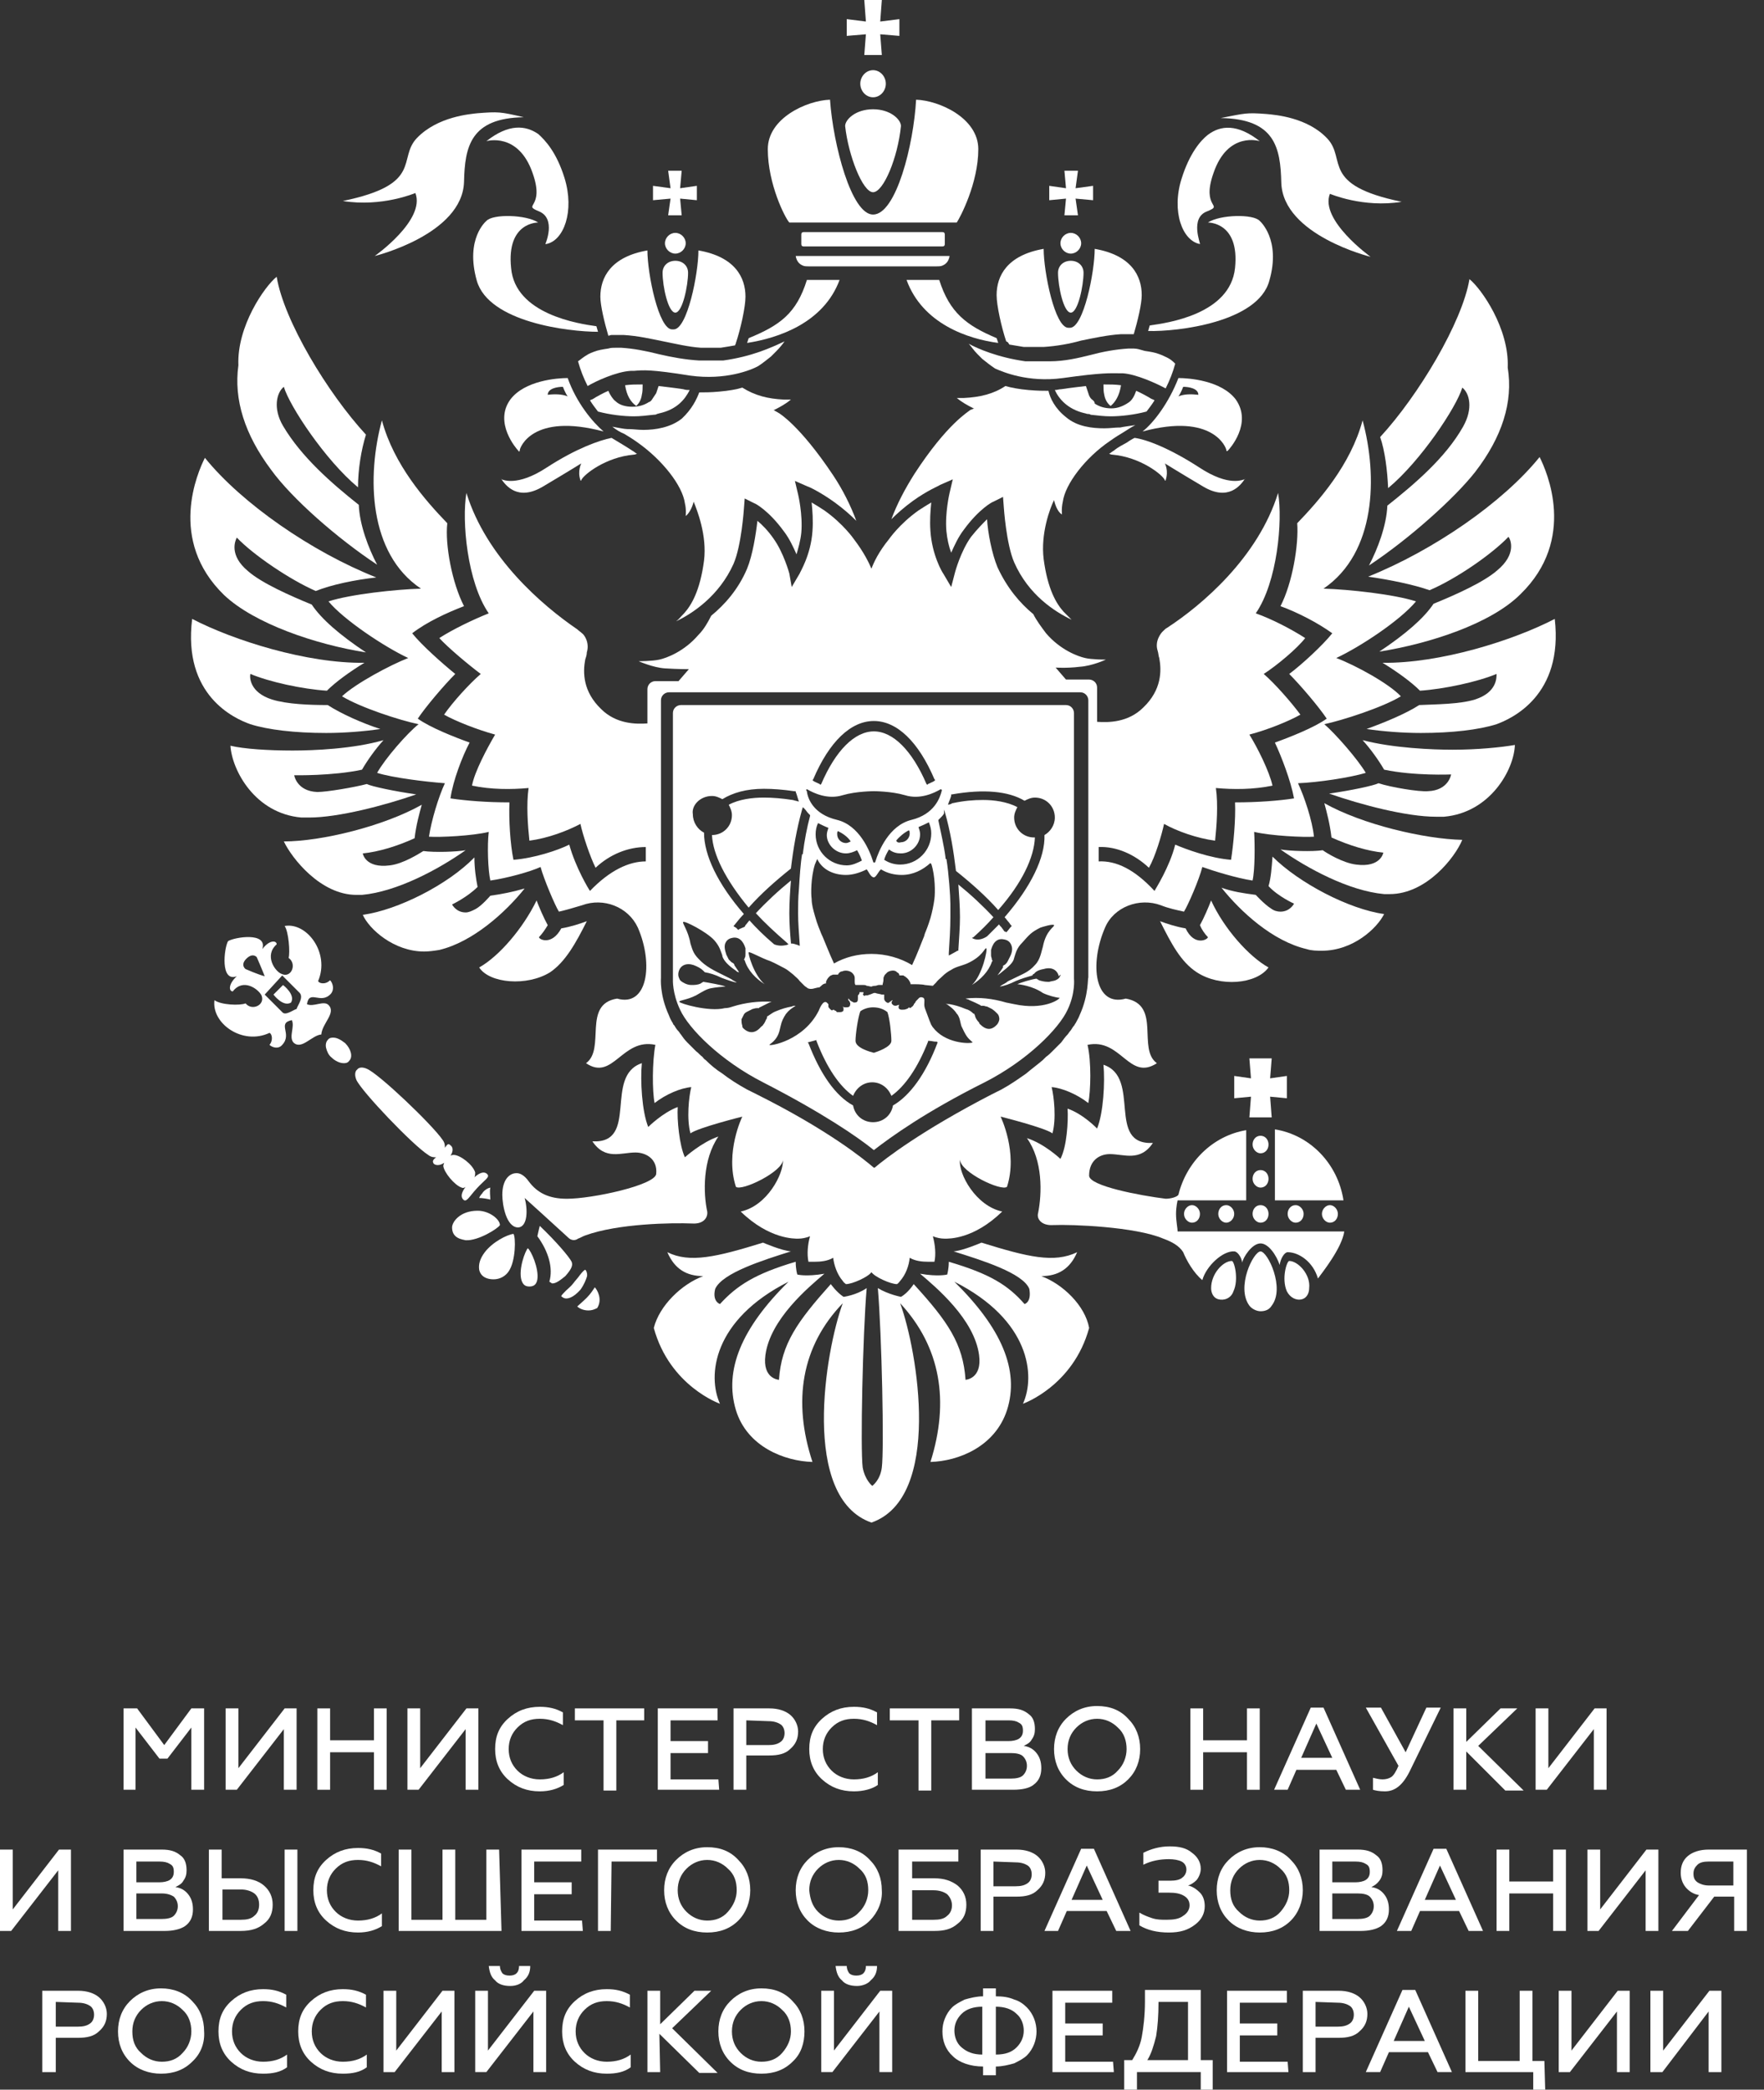 <svg width="76" height="90" viewBox="0 0 76 90" fill="none" xmlns="http://www.w3.org/2000/svg">
<rect x="0" y="0" width="76" height="90" fill="#333333" stroke="none"/>
<path d="M5.874 77.083H5.324V73.579H5.908L7.076 75.159L8.244 73.579H8.794V77.083H8.244V74.403L7.214 75.743H6.87L5.839 74.403V77.083H5.874Z" fill="white"/>
<path d="M10.203 77.083H9.722V73.579H10.271V76.155L12.264 73.579H12.779V77.083H12.229V74.472L10.203 77.083Z" fill="white"/>
<path d="M14.222 77.083H13.672V73.579H14.222V74.953H16.111V73.579H16.66V77.083H16.111V75.468H14.222V77.083Z" fill="white"/>
<path d="M18.035 77.083H17.554V73.579H18.103V76.155L20.096 73.579H20.611V77.083H20.061V74.472L18.035 77.083Z" fill="white"/>
<path d="M23.256 77.152C22.706 77.152 22.259 76.98 21.882 76.637C21.504 76.293 21.332 75.847 21.332 75.331C21.332 74.782 21.504 74.37 21.882 74.026C22.259 73.683 22.706 73.511 23.256 73.511C23.634 73.511 23.943 73.579 24.252 73.751V74.301C23.943 74.129 23.634 74.026 23.256 74.026C22.878 74.026 22.569 74.129 22.294 74.404C22.053 74.644 21.916 74.954 21.916 75.331C21.916 75.709 22.053 76.018 22.294 76.259C22.534 76.499 22.878 76.637 23.256 76.637C23.668 76.637 24.011 76.534 24.286 76.328V76.877C24.011 77.049 23.668 77.152 23.256 77.152Z" fill="white"/>
<path d="M24.767 74.094V73.579H27.755V74.094H26.553V77.117H26.003V74.094H24.767Z" fill="white"/>
<path d="M30.985 77.083H28.34V73.579H30.916V74.094H28.89V74.987H30.504V75.503H28.89V76.636H30.951L30.985 77.083Z" fill="white"/>
<path d="M32.153 77.083H31.604V73.579H33.149C33.527 73.579 33.836 73.682 34.042 73.854C34.249 74.026 34.386 74.3 34.386 74.575C34.386 74.884 34.283 75.125 34.042 75.331C33.836 75.537 33.527 75.606 33.149 75.606H32.153V77.083ZM32.153 74.094V75.159H33.115C33.321 75.159 33.493 75.125 33.63 75.022C33.733 74.953 33.802 74.816 33.802 74.644C33.802 74.472 33.733 74.335 33.63 74.266C33.527 74.197 33.355 74.129 33.115 74.129L32.153 74.094Z" fill="white"/>
<path d="M36.79 77.152C36.24 77.152 35.794 76.98 35.416 76.637C35.038 76.293 34.866 75.847 34.866 75.331C34.866 74.782 35.038 74.37 35.416 74.026C35.794 73.683 36.24 73.511 36.79 73.511C37.168 73.511 37.477 73.579 37.786 73.751V74.301C37.477 74.129 37.168 74.026 36.79 74.026C36.412 74.026 36.103 74.129 35.828 74.404C35.588 74.644 35.45 74.954 35.45 75.331C35.45 75.709 35.588 76.018 35.828 76.259C36.069 76.499 36.412 76.637 36.79 76.637C37.202 76.637 37.546 76.534 37.82 76.328V76.877C37.58 77.049 37.202 77.152 36.79 77.152Z" fill="white"/>
<path d="M38.336 74.094V73.579H41.325V74.094H40.122V77.117H39.573V74.094H38.336Z" fill="white"/>
<path d="M43.66 77.083H41.874V73.579H43.523C43.866 73.579 44.107 73.648 44.313 73.82C44.519 73.957 44.588 74.197 44.588 74.472C44.588 74.644 44.553 74.781 44.45 74.919C44.382 75.056 44.244 75.125 44.107 75.194C44.347 75.228 44.519 75.331 44.657 75.503C44.794 75.674 44.863 75.881 44.863 76.155C44.863 76.465 44.76 76.705 44.519 76.877C44.347 77.014 44.038 77.083 43.66 77.083ZM42.458 74.094V74.987H43.454C43.626 74.987 43.798 74.953 43.901 74.884C44.004 74.816 44.072 74.713 44.072 74.541C44.072 74.369 44.038 74.266 43.901 74.197C43.798 74.129 43.66 74.094 43.454 74.094H42.458V74.094ZM42.458 75.503V76.602H43.557C43.763 76.602 43.969 76.568 44.072 76.465C44.176 76.362 44.244 76.224 44.244 76.052C44.244 75.881 44.176 75.743 44.072 75.64C43.969 75.537 43.763 75.503 43.557 75.503H42.458Z" fill="white"/>
<path d="M48.607 76.637C48.263 76.98 47.817 77.152 47.267 77.152C46.718 77.152 46.271 76.98 45.927 76.637C45.584 76.293 45.412 75.847 45.412 75.332C45.412 74.816 45.584 74.37 45.927 74.026C46.271 73.683 46.718 73.477 47.267 73.477C47.817 73.477 48.263 73.648 48.607 74.026C48.95 74.37 49.122 74.816 49.122 75.332C49.122 75.847 48.95 76.293 48.607 76.637ZM46.374 76.259C46.614 76.499 46.924 76.637 47.267 76.637C47.611 76.637 47.92 76.534 48.16 76.259C48.401 76.019 48.538 75.675 48.538 75.332C48.538 74.988 48.435 74.644 48.16 74.404C47.92 74.164 47.611 74.026 47.267 74.026C46.924 74.026 46.614 74.164 46.374 74.404C46.133 74.644 45.996 74.954 45.996 75.332C45.996 75.709 46.133 76.019 46.374 76.259Z" fill="white"/>
<path d="M51.836 77.083H51.286V73.579H51.836V74.953H53.725V73.579H54.275V77.083H53.725V75.468H51.836V77.083Z" fill="white"/>
<path d="M55.477 77.083H54.893L56.473 73.545H57.022L58.602 77.083H57.984L57.572 76.224H55.854L55.477 77.083ZM56.713 74.232L56.06 75.709H57.4L56.713 74.232Z" fill="white"/>
<path d="M59.668 77.152C59.428 77.152 59.256 77.117 59.153 77.083V76.568C59.29 76.602 59.428 76.636 59.565 76.636C59.703 76.636 59.84 76.602 59.943 76.534C60.046 76.465 60.149 76.293 60.252 76.053L58.844 73.545H59.496L60.561 75.469L61.454 73.545H62.073L60.733 76.293C60.424 76.911 60.08 77.152 59.668 77.152Z" fill="white"/>
<path d="M63.172 77.083H62.622V73.579H63.172V75.022L64.649 73.579H65.37L63.687 75.194L65.645 77.117H64.855L63.172 75.434V77.083Z" fill="white"/>
<path d="M66.641 77.083H66.16V73.579H66.71V76.155L68.702 73.579H69.217V77.083H68.668V74.472L66.641 77.083Z" fill="white"/>
<path d="M0.481 83.164H0V79.66H0.55V82.237L2.542 79.66H3.057V83.164H2.508V80.553L0.481 83.164Z" fill="white"/>
<path d="M7.11 83.164H5.324V79.66H6.973C7.317 79.66 7.557 79.729 7.763 79.901C7.969 80.038 8.038 80.278 8.038 80.553C8.038 80.725 8.004 80.862 7.901 81C7.832 81.137 7.694 81.206 7.557 81.275C7.798 81.309 7.969 81.412 8.107 81.584C8.244 81.756 8.313 81.962 8.313 82.237C8.313 82.546 8.21 82.786 7.969 82.958C7.763 83.095 7.454 83.164 7.11 83.164ZM5.874 80.175V81.069H6.87C7.042 81.069 7.214 81.034 7.317 80.966C7.42 80.897 7.488 80.794 7.488 80.622C7.488 80.45 7.454 80.347 7.317 80.278C7.214 80.21 7.076 80.175 6.87 80.175H5.874V80.175ZM5.874 81.549V82.649H6.973C7.179 82.649 7.385 82.614 7.488 82.511C7.591 82.408 7.66 82.271 7.66 82.099C7.66 81.927 7.591 81.79 7.488 81.687C7.385 81.618 7.214 81.549 6.973 81.549H5.874Z" fill="white"/>
<path d="M10.374 83.164H9V79.66H9.55V80.897H10.374C10.786 80.897 11.13 81 11.37 81.206C11.611 81.412 11.748 81.687 11.748 82.03C11.748 82.374 11.645 82.649 11.37 82.855C11.13 83.061 10.821 83.164 10.374 83.164ZM9.584 81.378V82.683H10.374C10.614 82.683 10.821 82.649 10.958 82.511C11.095 82.408 11.164 82.237 11.164 82.03C11.164 81.824 11.095 81.653 10.958 81.549C10.821 81.446 10.614 81.378 10.374 81.378H9.584ZM12.813 83.164H12.263V79.66H12.813V83.164Z" fill="white"/>
<path d="M15.424 83.232C14.874 83.232 14.428 83.06 14.05 82.717C13.672 82.373 13.5 81.927 13.5 81.411C13.5 80.862 13.672 80.45 14.05 80.106C14.428 79.763 14.874 79.591 15.424 79.591C15.802 79.591 16.111 79.659 16.42 79.831V80.381C16.111 80.209 15.802 80.106 15.424 80.106C15.046 80.106 14.737 80.209 14.462 80.484C14.221 80.724 14.084 81.034 14.084 81.411C14.084 81.789 14.221 82.099 14.462 82.339C14.702 82.579 15.046 82.717 15.424 82.717C15.836 82.717 16.179 82.614 16.454 82.408V82.957C16.179 83.129 15.836 83.232 15.424 83.232Z" fill="white"/>
<path d="M21.607 83.164H17.176V79.66H17.725V82.683H19.065V79.66H19.615V82.683H20.954V79.66H21.504L21.607 83.164Z" fill="white"/>
<path d="M25.111 83.164H22.466V79.66H25.042V80.175H23.015V81.069H24.63V81.584H23.015V82.717H25.076L25.111 83.164Z" fill="white"/>
<path d="M26.313 83.164H25.764V79.66H28.306V80.175H26.348L26.313 83.164Z" fill="white"/>
<path d="M31.809 82.717C31.465 83.061 31.019 83.232 30.469 83.232C29.92 83.232 29.473 83.061 29.13 82.717C28.786 82.373 28.614 81.927 28.614 81.412C28.614 80.896 28.786 80.45 29.13 80.106C29.473 79.763 29.92 79.557 30.469 79.557C31.019 79.557 31.465 79.728 31.809 80.106C32.152 80.45 32.324 80.896 32.324 81.412C32.324 81.892 32.152 82.373 31.809 82.717ZM29.576 82.339C29.817 82.579 30.126 82.717 30.469 82.717C30.813 82.717 31.122 82.614 31.362 82.339C31.603 82.064 31.74 81.755 31.74 81.412C31.74 81.034 31.637 80.725 31.362 80.484C31.122 80.244 30.813 80.106 30.469 80.106C30.126 80.106 29.817 80.244 29.576 80.484C29.336 80.725 29.198 81.034 29.198 81.412C29.198 81.79 29.336 82.099 29.576 82.339Z" fill="white"/>
<path d="M37.477 82.717C37.133 83.061 36.687 83.232 36.137 83.232C35.622 83.232 35.141 83.061 34.797 82.717C34.454 82.373 34.282 81.927 34.282 81.412C34.282 80.896 34.454 80.45 34.797 80.106C35.141 79.763 35.588 79.557 36.137 79.557C36.653 79.557 37.133 79.728 37.477 80.106C37.82 80.45 37.992 80.896 37.992 81.412C38.026 81.892 37.82 82.373 37.477 82.717ZM35.244 82.339C35.484 82.579 35.794 82.717 36.137 82.717C36.481 82.717 36.79 82.614 37.03 82.339C37.271 82.099 37.408 81.755 37.408 81.412C37.408 81.034 37.305 80.725 37.03 80.484C36.79 80.244 36.481 80.106 36.137 80.106C35.794 80.106 35.484 80.244 35.244 80.484C35.004 80.725 34.866 81.034 34.866 81.412C34.901 81.79 35.004 82.099 35.244 82.339Z" fill="white"/>
<path d="M40.26 83.164H38.714V79.66H41.29V80.175H39.298V80.897H40.26C40.672 80.897 40.981 81 41.256 81.206C41.496 81.412 41.634 81.687 41.634 82.03C41.634 82.374 41.531 82.649 41.256 82.855C40.981 83.095 40.672 83.164 40.26 83.164ZM39.298 81.412V82.683H40.225C40.466 82.683 40.672 82.649 40.809 82.511C40.947 82.408 41.015 82.237 41.015 82.065C41.015 81.893 40.947 81.721 40.809 81.584C40.672 81.481 40.466 81.412 40.225 81.412H39.298V81.412Z" fill="white"/>
<path d="M42.802 83.164H42.252V79.66H43.798C44.176 79.66 44.485 79.763 44.691 79.935C44.897 80.107 45.034 80.382 45.034 80.656C45.034 80.966 44.931 81.206 44.691 81.412C44.485 81.618 44.176 81.687 43.798 81.687H42.802V83.164ZM42.802 80.175V81.24H43.763C43.969 81.24 44.141 81.206 44.279 81.103C44.382 81.034 44.45 80.897 44.45 80.725C44.45 80.553 44.382 80.416 44.279 80.347C44.176 80.278 44.004 80.21 43.763 80.21L42.802 80.175Z" fill="white"/>
<path d="M45.584 83.164H45L46.58 79.626H47.13L48.71 83.164H48.092L47.679 82.305H45.962L45.584 83.164ZM46.821 80.347L46.168 81.824H47.508L46.821 80.347Z" fill="white"/>
<path d="M50.359 83.232C49.844 83.232 49.431 83.129 49.088 82.923V82.374C49.26 82.477 49.431 82.545 49.638 82.614C49.844 82.683 50.05 82.683 50.256 82.683C50.565 82.683 50.805 82.648 50.977 82.511C51.149 82.408 51.252 82.236 51.252 82.064C51.252 81.893 51.183 81.755 51.012 81.652C50.84 81.549 50.634 81.515 50.359 81.515H49.912V81H50.428C50.634 81 50.84 80.965 50.943 80.862C51.046 80.793 51.115 80.656 51.115 80.519C51.115 80.381 51.046 80.244 50.908 80.175C50.771 80.106 50.565 80.072 50.359 80.072C49.981 80.072 49.603 80.141 49.26 80.312V79.797C49.603 79.626 49.981 79.522 50.393 79.522C50.805 79.522 51.115 79.591 51.355 79.797C51.596 79.969 51.733 80.21 51.733 80.484C51.733 80.656 51.664 80.828 51.561 80.965C51.458 81.068 51.321 81.171 51.183 81.206C51.355 81.24 51.527 81.343 51.699 81.515C51.836 81.652 51.905 81.858 51.905 82.099C51.905 82.408 51.767 82.683 51.492 82.889C51.183 83.129 50.84 83.232 50.359 83.232Z" fill="white"/>
<path d="M55.615 82.717C55.271 83.061 54.825 83.232 54.275 83.232C53.76 83.232 53.279 83.061 52.935 82.717C52.592 82.373 52.42 81.927 52.42 81.412C52.42 80.896 52.592 80.45 52.935 80.106C53.279 79.763 53.725 79.557 54.275 79.557C54.79 79.557 55.271 79.728 55.615 80.106C55.958 80.45 56.13 80.896 56.13 81.412C56.13 81.892 55.958 82.373 55.615 82.717ZM53.382 82.339C53.622 82.579 53.931 82.717 54.275 82.717C54.618 82.717 54.928 82.614 55.168 82.339C55.408 82.064 55.546 81.755 55.546 81.412C55.546 81.034 55.443 80.725 55.168 80.484C54.928 80.244 54.618 80.106 54.275 80.106C53.931 80.106 53.622 80.244 53.382 80.484C53.141 80.725 53.004 81.034 53.004 81.412C53.004 81.79 53.107 82.099 53.382 82.339Z" fill="white"/>
<path d="M58.638 83.164H56.852V79.66H58.5C58.844 79.66 59.084 79.729 59.291 79.901C59.497 80.038 59.565 80.278 59.565 80.553C59.565 80.725 59.531 80.862 59.428 81C59.325 81.137 59.222 81.206 59.084 81.275C59.325 81.309 59.497 81.412 59.634 81.584C59.771 81.756 59.84 81.962 59.84 82.237C59.84 82.546 59.737 82.786 59.497 82.958C59.291 83.095 58.981 83.164 58.638 83.164ZM57.401 80.175V81.069H58.397C58.569 81.069 58.741 81.034 58.844 80.966C58.947 80.897 59.016 80.794 59.016 80.622C59.016 80.45 58.981 80.347 58.844 80.278C58.741 80.21 58.603 80.175 58.397 80.175H57.401V80.175ZM57.401 81.549V82.649H58.5C58.706 82.649 58.913 82.614 59.016 82.511C59.119 82.408 59.187 82.271 59.187 82.099C59.187 81.927 59.119 81.79 59.016 81.687C58.913 81.584 58.706 81.549 58.5 81.549H57.401Z" fill="white"/>
<path d="M60.802 83.164H60.184L61.764 79.626H62.313L63.894 83.164H63.275L62.863 82.305H61.18L60.802 83.164ZM62.039 80.347L61.386 81.824H62.726L62.039 80.347Z" fill="white"/>
<path d="M65.027 83.164H64.478V79.66H65.027V81.034H66.916V79.66H67.466V83.164H66.916V81.549H65.027V83.164Z" fill="white"/>
<path d="M68.874 83.164H68.393V79.66H68.942V82.237L70.935 79.66H71.45V83.164H70.9V80.553L68.874 83.164Z" fill="white"/>
<path d="M72.721 83.164H72.034L73.202 81.618C72.962 81.584 72.756 81.446 72.618 81.275C72.481 81.103 72.412 80.897 72.412 80.656C72.412 80.347 72.515 80.107 72.721 79.935C72.927 79.763 73.237 79.66 73.614 79.66H75.263V83.164H74.714V81.687H73.855L72.721 83.164ZM73.614 81.206H74.679V80.175H73.614C73.408 80.175 73.237 80.21 73.133 80.313C73.03 80.416 72.962 80.519 72.962 80.691C72.962 80.862 72.996 80.966 73.133 81.069C73.237 81.137 73.408 81.206 73.614 81.206Z" fill="white"/>
<path d="M2.404 89.244H1.82V85.74H3.366C3.744 85.74 4.053 85.843 4.259 86.015C4.465 86.187 4.603 86.462 4.603 86.736C4.603 87.046 4.5 87.286 4.259 87.492C4.053 87.698 3.744 87.767 3.366 87.767H2.404V89.244ZM2.404 86.221V87.286H3.366C3.572 87.286 3.744 87.252 3.881 87.149C3.984 87.08 4.053 86.942 4.053 86.771C4.053 86.599 3.984 86.462 3.881 86.393C3.778 86.324 3.607 86.255 3.366 86.255L2.404 86.221Z" fill="white"/>
<path d="M8.279 88.797C7.935 89.141 7.489 89.312 6.939 89.312C6.424 89.312 5.943 89.141 5.599 88.797C5.256 88.454 5.084 88.007 5.084 87.492C5.084 86.976 5.256 86.53 5.599 86.186C5.943 85.843 6.389 85.637 6.939 85.637C7.454 85.637 7.935 85.808 8.279 86.186C8.622 86.53 8.794 86.976 8.794 87.492C8.828 87.973 8.656 88.454 8.279 88.797ZM6.08 88.419C6.321 88.66 6.63 88.797 6.973 88.797C7.317 88.797 7.626 88.694 7.866 88.419C8.107 88.179 8.244 87.835 8.244 87.492C8.244 87.148 8.141 86.805 7.866 86.564C7.626 86.324 7.317 86.186 6.973 86.186C6.63 86.186 6.321 86.324 6.08 86.564C5.84 86.805 5.702 87.114 5.702 87.492C5.702 87.87 5.805 88.179 6.08 88.419Z" fill="white"/>
<path d="M11.336 89.312C10.786 89.312 10.34 89.14 9.962 88.797C9.584 88.453 9.412 88.007 9.412 87.492C9.412 86.942 9.584 86.53 9.962 86.186C10.34 85.843 10.786 85.671 11.336 85.671C11.714 85.671 12.023 85.74 12.332 85.911V86.461C12.023 86.289 11.714 86.186 11.336 86.186C10.958 86.186 10.649 86.289 10.374 86.564C10.133 86.805 9.996 87.114 9.996 87.492C9.996 87.869 10.133 88.178 10.374 88.419C10.614 88.659 10.958 88.797 11.336 88.797C11.748 88.797 12.091 88.694 12.366 88.488V89.037C12.091 89.243 11.748 89.312 11.336 89.312Z" fill="white"/>
<path d="M14.771 89.312C14.222 89.312 13.775 89.14 13.397 88.797C13.019 88.453 12.848 88.007 12.848 87.492C12.848 86.942 13.019 86.53 13.397 86.186C13.775 85.843 14.222 85.671 14.771 85.671C15.149 85.671 15.458 85.74 15.768 85.911V86.461C15.458 86.289 15.149 86.186 14.771 86.186C14.393 86.186 14.084 86.289 13.809 86.564C13.569 86.805 13.432 87.114 13.432 87.492C13.432 87.869 13.569 88.178 13.809 88.419C14.05 88.659 14.393 88.797 14.771 88.797C15.184 88.797 15.527 88.694 15.802 88.488V89.037C15.527 89.243 15.184 89.312 14.771 89.312Z" fill="white"/>
<path d="M17.003 89.244H16.523V85.74H17.072V88.317L19.064 85.74H19.58V89.244H19.03V86.633L17.003 89.244Z" fill="white"/>
<path d="M20.954 89.243H20.474V85.74H21.023V88.316L23.016 85.74H23.531V89.243H22.981V86.633L20.954 89.243ZM21.985 85.534C21.71 85.534 21.47 85.465 21.332 85.293C21.161 85.156 21.092 84.95 21.058 84.675H21.538C21.538 84.778 21.573 84.881 21.642 84.984C21.71 85.053 21.813 85.087 21.951 85.087C22.088 85.087 22.191 85.053 22.26 84.984C22.329 84.915 22.363 84.812 22.363 84.675H22.844C22.844 84.915 22.775 85.121 22.569 85.293C22.466 85.43 22.26 85.534 21.985 85.534Z" fill="white"/>
<path d="M26.141 89.312C25.592 89.312 25.145 89.14 24.767 88.797C24.39 88.453 24.218 88.007 24.218 87.492C24.218 86.942 24.39 86.53 24.767 86.186C25.145 85.843 25.592 85.671 26.141 85.671C26.519 85.671 26.828 85.74 27.138 85.911V86.461C26.828 86.289 26.519 86.186 26.141 86.186C25.764 86.186 25.454 86.289 25.18 86.564C24.939 86.805 24.802 87.114 24.802 87.492C24.802 87.869 24.939 88.178 25.18 88.419C25.42 88.659 25.764 88.797 26.141 88.797C26.554 88.797 26.897 88.694 27.172 88.488V89.037C26.897 89.243 26.554 89.312 26.141 89.312Z" fill="white"/>
<path d="M28.443 89.244H27.894V85.74H28.443V87.183L29.92 85.74H30.642L28.958 87.355L30.916 89.278H30.126L28.409 87.595L28.443 89.244Z" fill="white"/>
<path d="M34.145 88.797C33.801 89.141 33.355 89.312 32.805 89.312C32.255 89.312 31.809 89.141 31.465 88.797C31.122 88.454 30.95 88.007 30.95 87.492C30.95 86.976 31.122 86.53 31.465 86.186C31.809 85.843 32.255 85.637 32.805 85.637C33.355 85.637 33.801 85.808 34.145 86.186C34.488 86.53 34.66 86.976 34.66 87.492C34.66 87.973 34.523 88.454 34.145 88.797ZM31.912 88.419C32.153 88.66 32.462 88.797 32.805 88.797C33.149 88.797 33.458 88.694 33.698 88.419C33.939 88.144 34.076 87.835 34.076 87.492C34.076 87.148 33.973 86.805 33.698 86.564C33.458 86.324 33.149 86.186 32.805 86.186C32.462 86.186 32.153 86.324 31.912 86.564C31.672 86.805 31.534 87.114 31.534 87.492C31.534 87.87 31.672 88.179 31.912 88.419Z" fill="white"/>
<path d="M35.863 89.243H35.382V85.74H35.931V88.316L37.924 85.74H38.439V89.243H37.889V86.633L35.863 89.243ZM36.928 85.534C36.653 85.534 36.412 85.465 36.275 85.293C36.103 85.156 36.035 84.95 36 84.675H36.481C36.481 84.778 36.515 84.881 36.584 84.984C36.653 85.053 36.756 85.087 36.893 85.087C37.031 85.087 37.134 85.053 37.202 84.984C37.271 84.915 37.306 84.812 37.306 84.675H37.786C37.786 84.915 37.718 85.121 37.512 85.293C37.409 85.43 37.168 85.534 36.928 85.534Z" fill="white"/>
<path d="M42.905 89.381H42.355V89.003C41.806 89.003 41.325 88.831 41.05 88.557C40.741 88.282 40.603 87.904 40.603 87.492C40.603 87.286 40.638 87.114 40.707 86.942C40.775 86.77 40.878 86.599 41.016 86.461C41.153 86.324 41.359 86.221 41.565 86.118C41.806 86.049 42.081 85.98 42.355 85.98V85.637H42.905V85.98C43.214 85.98 43.455 86.015 43.695 86.118C43.936 86.186 44.107 86.324 44.245 86.461C44.382 86.599 44.485 86.77 44.554 86.942C44.623 87.114 44.657 87.32 44.657 87.492C44.657 87.663 44.623 87.87 44.554 88.041C44.485 88.213 44.382 88.385 44.245 88.522C44.107 88.66 43.901 88.763 43.695 88.866C43.455 88.934 43.18 89.003 42.905 89.003V89.381V89.381ZM42.321 88.488V86.427C41.943 86.427 41.634 86.53 41.428 86.736C41.222 86.942 41.119 87.183 41.119 87.457C41.119 87.732 41.222 88.007 41.428 88.179C41.668 88.385 41.943 88.488 42.321 88.488ZM42.905 86.427V88.488C43.317 88.488 43.592 88.385 43.798 88.179C44.004 87.973 44.107 87.732 44.107 87.457C44.107 87.183 44.004 86.908 43.798 86.736C43.592 86.53 43.283 86.427 42.905 86.427Z" fill="white"/>
<path d="M47.989 89.244H45.344V85.74H47.92V86.255H45.893V87.149H47.508V87.664H45.893V88.797H47.954L47.989 89.244Z" fill="white"/>
<path d="M48.985 89.999H48.435V88.728H48.779C48.951 88.453 49.123 88.11 49.191 87.732C49.26 87.354 49.329 86.839 49.329 86.186V85.705H51.733V88.728H52.248V89.999H51.733V89.243H48.985V89.999ZM49.432 88.728H51.184V86.22H49.913C49.913 86.804 49.878 87.285 49.81 87.697C49.706 88.11 49.603 88.453 49.432 88.728Z" fill="white"/>
<path d="M55.511 89.244H52.866V85.74H55.443V86.255H53.416V87.149H55.03V87.664H53.416V88.797H55.477L55.511 89.244Z" fill="white"/>
<path d="M56.679 89.244H56.13V85.74H57.676C58.053 85.74 58.363 85.843 58.569 86.015C58.775 86.187 58.912 86.462 58.912 86.736C58.912 87.046 58.809 87.286 58.569 87.492C58.363 87.698 58.053 87.767 57.676 87.767H56.679V89.244ZM56.679 86.221V87.286H57.641C57.847 87.286 58.019 87.252 58.157 87.149C58.26 87.08 58.328 86.942 58.328 86.771C58.328 86.599 58.26 86.462 58.157 86.393C58.054 86.324 57.882 86.255 57.641 86.255L56.679 86.221Z" fill="white"/>
<path d="M59.462 89.243H58.844L60.424 85.705H60.974L62.554 89.243H61.935L61.523 88.385H59.84L59.462 89.243ZM60.699 86.427L60.046 87.903H61.386L60.699 86.427Z" fill="white"/>
<path d="M66.573 90H66.058V89.244H63.138V85.74H63.687V88.763H65.474V85.74H66.023V88.763H66.538L66.573 90Z" fill="white"/>
<path d="M67.637 89.244H67.156V85.74H67.706V88.317L69.698 85.74H70.213V89.244H69.664V86.633L67.637 89.244Z" fill="white"/>
<path d="M71.622 89.244H71.106V85.74H71.656V88.317L73.648 85.74H74.164V89.244H73.614V86.633L71.622 89.244Z" fill="white"/>
<path d="M54.309 48.916C54.103 48.916 53.966 49.088 53.966 49.294C53.966 49.5 54.138 49.672 54.309 49.672C54.515 49.672 54.653 49.5 54.653 49.294C54.653 49.088 54.515 48.916 54.309 48.916Z" fill="white"/>
<path d="M55.477 52.282C55.477 52.488 55.649 52.66 55.821 52.66C56.027 52.66 56.165 52.488 56.165 52.282C56.165 52.076 55.993 51.904 55.821 51.904C55.615 51.904 55.477 52.076 55.477 52.282Z" fill="white"/>
<path d="M54.309 51.904C54.103 51.904 53.966 52.076 53.966 52.282C53.966 52.488 54.138 52.66 54.309 52.66C54.515 52.66 54.653 52.488 54.653 52.282C54.653 52.076 54.515 51.904 54.309 51.904Z" fill="white"/>
<path d="M56.954 52.282C56.954 52.488 57.126 52.66 57.298 52.66C57.504 52.66 57.641 52.488 57.641 52.282C57.641 52.076 57.469 51.904 57.298 51.904C57.126 51.904 56.954 52.076 56.954 52.282Z" fill="white"/>
<path d="M53.828 45.584L53.897 46.443L53.176 46.34V47.301L53.897 47.233L53.828 48.126H54.79L54.722 47.233L55.443 47.301V46.34L54.722 46.443L54.79 45.584H53.828Z" fill="white"/>
<path d="M54.928 48.641V51.698H57.882C57.642 50.118 56.439 48.881 54.928 48.641Z" fill="white"/>
<path d="M54.309 50.394C54.103 50.394 53.966 50.565 53.966 50.771C53.966 50.977 54.138 51.149 54.309 51.149C54.515 51.149 54.653 50.977 54.653 50.771C54.653 50.565 54.515 50.394 54.309 50.394Z" fill="white"/>
<path d="M55.545 54.309C55.442 54.309 55.202 55.064 55.442 55.614C55.58 55.889 55.855 56.026 56.095 55.957C56.335 55.889 56.404 55.648 56.404 55.477C56.473 54.893 55.923 54.309 55.545 54.309Z" fill="white"/>
<path d="M53.073 54.309C52.695 54.309 52.18 54.858 52.18 55.477C52.18 55.648 52.248 55.889 52.489 55.957C52.729 56.026 53.038 55.923 53.142 55.614C53.382 55.099 53.176 54.309 53.073 54.309Z" fill="white"/>
<path d="M54.309 53.898C54 53.898 53.245 55.443 53.828 56.233C53.932 56.371 54.138 56.474 54.309 56.474C54.516 56.474 54.687 56.405 54.79 56.233C55.374 55.478 54.619 53.898 54.309 53.898Z" fill="white"/>
<path d="M50.668 52.282C50.668 51.973 50.736 51.698 50.736 51.698H53.691V51.458V49.294V48.675C52.248 48.916 51.114 50.049 50.771 51.458C50.702 51.561 50.427 51.629 50.221 51.629C49.122 51.492 46.923 51.08 46.923 50.633C46.923 49.98 47.37 49.706 47.817 49.706C48.435 49.706 49.122 50.049 49.672 49.225C47.645 49.328 49.191 46.408 47.542 45.858C47.611 46.614 47.542 47.919 47.267 48.606C47.267 48.606 46.683 47.988 45.996 47.748C46.03 48.297 45.962 49.397 45.687 49.912C45.687 49.912 45 49.259 44.244 49.019C44.931 49.98 44.897 51.389 44.725 52.248C44.656 52.488 44.862 52.797 45.378 52.763C46.168 52.729 48.916 52.832 50.118 53.347C50.496 53.484 50.805 53.656 50.977 53.931C51.114 54.274 51.423 54.824 51.801 55.133C51.973 54.515 52.694 53.862 53.175 53.897C53.313 53.897 53.485 54.137 53.519 54.377C53.553 54.171 53.931 53.553 54.309 53.553C54.653 53.553 54.996 54.068 55.133 54.48C55.168 54.206 55.34 53.931 55.477 53.931C55.958 53.931 56.576 54.343 56.782 55.065C56.954 54.824 57.813 53.759 57.916 53.038H50.736C50.736 52.9 50.668 52.591 50.668 52.282Z" fill="white"/>
<path d="M52.488 52.282C52.488 52.488 52.66 52.66 52.832 52.66C53.004 52.66 53.175 52.488 53.175 52.282C53.175 52.076 53.004 51.904 52.832 51.904C52.626 51.904 52.488 52.076 52.488 52.282Z" fill="white"/>
<path d="M51.012 52.282C51.012 52.488 51.184 52.66 51.355 52.66C51.561 52.66 51.699 52.488 51.699 52.282C51.699 52.076 51.527 51.904 51.355 51.904C51.184 51.904 51.012 52.076 51.012 52.282Z" fill="white"/>
<path d="M22.74 53.76C22.637 53.863 22.328 54.653 22.465 55.134C22.534 55.34 22.637 55.409 22.809 55.409C23.015 55.409 23.118 55.306 23.152 55.099C23.221 54.618 22.878 53.863 22.74 53.76Z" fill="white"/>
<path d="M25.282 55.89C25.111 56.062 24.939 56.199 24.87 56.268C24.939 56.337 25.111 56.44 25.351 56.44C25.488 56.44 25.591 56.405 25.729 56.337C25.969 55.959 25.729 55.546 25.626 55.443C25.557 55.546 25.454 55.718 25.282 55.89Z" fill="white"/>
<path d="M24.355 54.962C24.595 54.687 24.698 54.515 24.629 54.344C24.526 54.138 23.977 53.485 23.255 52.798C23.221 52.935 23.187 53.073 23.152 53.244C23.633 53.897 23.839 54.618 23.668 55.202C23.736 55.237 23.771 55.271 23.771 55.271C23.942 55.306 24.183 55.099 24.355 54.962Z" fill="white"/>
<path d="M25.283 54.997C25.317 54.894 25.283 54.791 25.248 54.722C25.214 54.688 25.214 54.688 25.214 54.688C25.18 54.688 25.077 54.791 24.974 54.928C24.905 55.031 24.802 55.134 24.699 55.272C24.596 55.409 24.458 55.512 24.39 55.581C24.287 55.684 24.184 55.787 24.184 55.821C24.184 55.821 24.184 55.855 24.218 55.855C24.252 55.89 24.321 55.924 24.39 55.924C24.493 55.924 24.699 55.89 25.008 55.546C25.18 55.306 25.248 55.1 25.283 54.997Z" fill="white"/>
<path d="M20.782 51.39C20.782 51.39 20.679 51.493 20.645 51.596C20.782 51.596 20.988 51.63 21.125 51.665C21.125 51.527 21.091 51.321 21.125 51.149C20.954 51.184 20.816 51.321 20.782 51.39Z" fill="white"/>
<path d="M22.603 51.595C22.603 51.595 24.012 52.866 24.493 53.313C24.596 53.416 24.768 53.45 24.905 53.347C25.008 53.313 25.111 53.244 25.214 53.21C26.622 52.695 28.958 52.66 29.817 52.695C30.332 52.729 30.504 52.42 30.47 52.179C30.298 51.389 30.264 49.947 30.951 48.95C30.229 49.191 29.508 49.843 29.508 49.843C29.268 49.328 29.165 48.229 29.199 47.679C28.546 47.92 27.928 48.538 27.928 48.538C27.653 47.851 27.584 46.546 27.653 45.79C26.004 46.34 27.55 49.26 25.523 49.157C26.073 49.981 26.76 49.637 27.378 49.637C27.825 49.637 28.34 49.912 28.271 50.565C28.203 51.046 25.523 51.63 24.424 51.63C23.668 51.63 23.153 51.389 22.775 50.874C22.603 50.634 22.397 50.496 22.191 50.531C21.916 50.565 21.642 50.84 21.642 51.458C21.642 51.904 21.813 52.866 22.329 52.866C22.741 52.832 22.741 52.076 22.603 51.595Z" fill="white"/>
<path d="M19.889 51.149C19.958 51.184 20.027 51.149 20.061 51.115C19.855 51.39 19.855 51.561 19.958 51.664C20.096 51.802 20.198 51.561 20.542 51.184C20.886 50.806 21.126 50.703 20.989 50.565C20.886 50.462 20.714 50.462 20.439 50.703C20.473 50.634 20.473 50.565 20.473 50.496C20.37 50.153 19.821 49.741 19.546 49.741C19.512 49.741 19.477 49.741 19.409 49.775C19.546 49.569 19.512 49.397 19.409 49.328C19.305 49.225 19.271 49.294 19.168 49.432C19.168 49.328 19.168 49.225 19.065 49.088C18.618 48.435 16.317 46.237 15.802 46.031C15.492 45.893 15.389 46.065 15.389 46.065C15.389 46.065 15.218 46.168 15.355 46.512C15.595 47.027 17.794 49.328 18.447 49.741C18.584 49.844 18.687 49.844 18.79 49.844C18.653 49.947 18.618 50.016 18.687 50.119C18.756 50.187 18.928 50.222 19.134 50.084C19.134 50.119 19.099 50.153 19.099 50.222C19.134 50.496 19.58 51.046 19.889 51.149Z" fill="white"/>
<path d="M21.539 52.763C21.539 52.522 21.092 52.145 20.577 52.145C19.821 52.145 19.477 52.625 19.477 52.866C19.477 53.347 19.924 53.381 20.061 53.416C20.611 53.45 21.47 52.9 21.539 52.763Z" fill="white"/>
<path d="M20.886 53.932C20.68 54.206 20.611 54.447 20.645 54.687C20.714 54.997 20.989 55.1 21.264 55.1C21.538 55.1 21.779 54.962 21.916 54.756C22.225 54.309 22.225 53.279 22.122 53.142C21.847 53.176 21.229 53.485 20.886 53.932Z" fill="white"/>
<path d="M14.152 43.283C13.946 43.077 13.5 43.386 13.225 43.249C13.328 42.596 13.809 43.283 14.255 42.802C14.427 42.596 14.324 42.321 14.221 42.218C14.015 42.424 13.74 42.355 13.706 42.252C14.221 41.05 13.225 39.71 12.263 39.882C12.435 40.123 12.504 41.016 12.435 41.256C12.813 41.531 12.538 42.149 12.126 41.943C11.851 41.84 11.37 41.153 11.92 40.672C11.92 40.501 11.611 40.466 11.301 40.878C11.542 40.123 10.099 40.363 9.824 40.535C9.652 40.844 9.481 42.321 10.202 42.046C9.824 42.39 9.859 42.699 10.03 42.699C10.477 42.115 11.13 42.596 11.267 42.871C11.439 43.283 10.855 43.558 10.58 43.214C10.339 43.317 9.515 43.283 9.24 43.077C9.103 44.073 10.443 45.035 11.611 44.485C11.713 44.52 11.782 44.794 11.611 45.001C11.713 45.103 11.988 45.207 12.16 45.001C12.607 44.52 11.92 44.073 12.572 43.936C12.71 44.21 12.435 44.657 12.641 44.897C12.985 45.241 13.431 44.588 13.843 44.554C13.878 44.073 14.496 43.626 14.152 43.283ZM10.58 41.737C10.58 41.737 10.339 41.565 10.614 41.291C10.889 41.016 11.061 41.222 11.061 41.222C11.061 41.222 11.301 41.772 11.404 42.046C11.13 41.978 10.58 41.737 10.58 41.737ZM12.778 43.455C12.641 43.489 12.297 43.764 12.16 43.592L11.404 42.836L11.782 42.424L12.16 42.012L12.916 42.768C13.088 42.974 12.813 43.317 12.778 43.455Z" fill="white"/>
<path d="M14.359 44.69C14.29 44.69 14.187 44.69 14.118 44.794C14.05 44.862 14.015 45 14.05 45.137C14.084 45.274 14.153 45.446 14.29 45.549C14.428 45.687 14.634 45.79 14.805 45.79C14.874 45.79 14.977 45.79 15.046 45.687C15.217 45.515 15.114 45.171 14.874 44.931C14.702 44.794 14.53 44.69 14.359 44.69Z" fill="white"/>
<path d="M12.194 42.424L11.988 42.63L11.782 42.836C11.782 42.836 12.194 43.386 12.538 43.18C12.744 42.836 12.194 42.424 12.194 42.424Z" fill="white"/>
<path d="M52.041 40.362C52.041 40.465 51.458 40.775 51.08 39.984C50.667 39.916 50.255 39.778 49.98 39.675C50.461 40.637 50.874 41.427 51.561 41.874C52.557 42.526 54.137 42.389 54.652 41.668C53.793 41.187 52.729 39.984 52.179 38.782C52.076 39.057 51.87 39.538 51.698 39.847C51.767 40.019 51.904 40.225 52.041 40.362Z" fill="white"/>
<path d="M61.591 25.42C62.725 24.939 64.271 23.874 64.992 23.119C65.095 23.256 65.336 23.874 64.511 24.561C63.927 25.077 62.691 25.626 61.763 26.004C61.351 26.622 60.561 27.309 59.427 28.065C61.591 27.722 64.236 26.863 65.507 25.592C67.946 23.222 66.641 20.302 66.332 19.684C64.752 21.642 61.763 23.703 58.946 24.836C59.908 24.974 60.904 25.18 61.591 25.42Z" fill="white"/>
<path d="M59.806 21.023C61.214 19.855 62.76 17.519 63.001 16.694C63.31 16.935 63.481 17.587 63.035 18.377C62.279 19.717 60.94 20.851 59.772 21.778C59.737 22.637 59.359 23.633 58.981 24.355C60.699 23.221 62.657 21.469 63.55 20.335C64.718 18.824 65.199 17.312 64.959 15.835C65.027 14.152 63.825 12.435 63.31 12.023C63.001 13.877 61.111 17.038 59.462 18.824C59.669 19.408 59.772 20.267 59.806 21.023Z" fill="white"/>
<path d="M58.706 31.878C59.05 32.256 59.393 32.737 59.634 33.149C60.939 33.424 62.519 33.355 62.519 33.355C62.519 33.355 62.416 34.042 61.523 34.076C61.145 34.111 59.909 33.905 59.393 33.733C59.187 33.836 58.225 34.042 57.264 34.179C58.638 34.66 60.596 35.176 61.867 35.176C62.004 35.176 62.107 35.176 62.21 35.176C64.203 35.004 65.233 33.149 65.267 32.084C64.683 32.187 63.653 32.29 62.588 32.29C61.729 32.29 60.012 32.221 58.706 31.878Z" fill="white"/>
<path d="M66.985 26.656C65.198 27.584 62.038 28.58 59.565 28.546C60.183 28.923 60.802 29.37 61.179 29.748C62.21 29.679 63.653 29.37 64.477 29.026C64.477 29.164 64.511 29.817 63.55 30.126C62.897 30.332 61.867 30.332 61.145 30.366C60.561 30.744 59.634 31.122 58.878 31.397C59.565 31.5 60.424 31.569 61.214 31.569C62.553 31.569 63.721 31.431 64.477 31.191C65.13 30.95 67.363 29.954 66.985 26.656Z" fill="white"/>
<path d="M57.366 36.069C58.122 36.412 58.912 36.653 59.599 36.722C59.599 36.722 59.496 37.374 58.431 37.237C57.847 37.168 57.126 36.722 56.989 36.618C56.542 36.687 55.546 36.653 55.168 36.584C56.336 37.409 58.122 38.37 59.634 38.508C59.702 38.508 59.771 38.508 59.874 38.508C61.454 38.508 62.691 36.928 63 36.172C61.386 36.138 58.706 35.519 57.057 34.592C57.16 34.97 57.298 35.485 57.366 36.069Z" fill="white"/>
<path d="M54.653 38.164C55.065 38.611 55.752 38.92 55.752 38.92C55.752 38.92 55.58 39.264 55.168 39.264C55.031 39.264 54.893 39.229 54.756 39.126C54.481 38.955 54.103 38.542 54.103 38.542C53.588 38.474 53.107 38.405 52.626 38.233C53.45 39.264 54.824 40.535 56.301 40.878C56.508 40.947 56.748 40.947 56.954 40.947C58.294 40.947 59.325 39.985 59.634 39.367C58.122 39.161 55.958 38.027 54.825 36.894C54.79 37.374 54.756 37.821 54.653 38.164Z" fill="white"/>
<path d="M44.863 54.961C45.584 54.961 46.099 54.652 46.408 53.931C45.412 54.412 44.279 54.137 42.286 53.519C42.286 53.519 41.496 53.862 41.084 53.896C42.286 54.274 44.073 54.824 44.347 55.511C44.45 56.095 44.141 56.164 44.141 56.164C43.42 55.339 42.63 54.858 40.878 54.343C40.878 54.652 40.809 54.893 40.809 54.893C40.809 54.893 40.431 54.996 39.641 54.858C40.328 55.442 41.977 56.816 42.183 58.362C42.321 59.393 41.599 59.427 41.599 59.427C41.496 57.881 40.843 56.919 39.366 55.305C39.366 55.305 39.126 55.683 38.817 55.854C38.817 55.854 38.267 55.751 37.821 55.477C37.992 57.503 38.095 62.416 37.992 63.206C37.924 63.755 37.58 63.996 37.58 63.996C37.58 63.996 37.271 63.755 37.168 63.206C37.065 62.416 37.168 57.503 37.34 55.477C36.893 55.786 36.343 55.854 36.343 55.854C36.034 55.648 35.794 55.305 35.794 55.305C34.351 56.919 33.664 57.881 33.561 59.427C33.561 59.427 32.84 59.393 32.977 58.362C33.183 56.816 34.832 55.442 35.519 54.858C34.729 54.996 34.351 54.893 34.351 54.893C34.351 54.893 34.282 54.687 34.282 54.343C32.531 54.858 31.741 55.373 31.019 56.164C31.019 56.164 30.676 56.06 30.813 55.511C31.122 54.824 32.874 54.274 34.076 53.896C33.664 53.862 32.874 53.519 32.874 53.519C30.882 54.137 29.714 54.412 28.752 53.931C29.061 54.652 29.576 54.961 30.298 54.961C29.37 55.305 28.408 56.232 28.168 57.194C28.855 59.702 31.019 60.458 31.019 60.458C30.47 59.255 30.71 56.851 33.973 55.202C31.947 57.194 31.191 59.015 31.706 60.732C32.187 62.312 33.802 62.931 35.004 62.965C34.145 60.354 34.523 57.984 36.309 56.129C35.553 58.19 34.489 64.511 37.546 65.576C40.603 64.511 39.538 58.19 38.782 56.129C40.534 58.019 40.912 60.354 40.088 62.965C41.29 62.931 42.87 62.312 43.386 60.732C43.935 59.015 43.145 57.194 41.118 55.202C44.382 56.851 44.622 59.255 44.073 60.458C44.073 60.458 46.237 59.702 46.924 57.194C46.752 56.232 45.79 55.305 44.863 54.961Z" fill="white"/>
<path d="M23.702 41.874C24.355 41.427 24.801 40.637 25.282 39.675C25.007 39.778 24.595 39.916 24.183 39.984C23.77 40.74 23.221 40.465 23.221 40.362C23.358 40.225 23.496 40.019 23.599 39.847C23.427 39.538 23.221 39.057 23.118 38.782C22.534 39.984 21.503 41.187 20.645 41.668C21.091 42.355 22.706 42.492 23.702 41.874Z" fill="white"/>
<path d="M15.767 28.099C14.633 27.344 13.843 26.657 13.431 26.038C12.504 25.66 11.267 25.111 10.683 24.596C9.859 23.909 10.133 23.29 10.202 23.153C10.923 23.909 12.504 24.974 13.603 25.454C14.29 25.18 15.286 24.974 16.213 24.87C13.431 23.771 10.408 21.676 8.828 19.718C8.519 20.336 7.213 23.256 9.652 25.626C10.958 26.863 13.603 27.756 15.767 28.099Z" fill="white"/>
<path d="M16.248 24.321C15.87 23.599 15.492 22.603 15.458 21.744C14.29 20.817 12.985 19.683 12.195 18.344C11.748 17.588 11.92 16.901 12.229 16.66C12.47 17.485 14.015 19.821 15.424 20.989C15.424 20.233 15.561 19.374 15.767 18.721C14.118 16.935 12.229 13.809 11.92 11.92C11.405 12.332 10.202 14.05 10.271 15.733C10.065 17.21 10.546 18.721 11.68 20.233C12.573 21.47 14.531 23.187 16.248 24.321Z" fill="white"/>
<path d="M15.596 33.149C15.836 32.737 16.18 32.256 16.523 31.878C15.218 32.256 13.5 32.325 12.607 32.325C11.542 32.325 10.512 32.256 9.928 32.118C9.996 33.183 10.993 35.038 12.985 35.21C13.088 35.21 13.191 35.21 13.329 35.21C14.565 35.21 16.558 34.695 17.932 34.214C16.97 34.076 16.008 33.87 15.802 33.767C15.287 33.905 14.084 34.111 13.672 34.111C12.779 34.076 12.676 33.389 12.676 33.389C12.676 33.389 14.325 33.424 15.596 33.149Z" fill="white"/>
<path d="M10.787 31.191C11.542 31.431 12.71 31.569 14.05 31.569C14.84 31.569 15.699 31.5 16.386 31.397C15.63 31.156 14.703 30.744 14.119 30.366C13.363 30.366 12.367 30.332 11.714 30.126C10.752 29.817 10.752 29.164 10.787 29.026C11.611 29.37 13.019 29.679 14.084 29.748C14.462 29.37 15.08 28.923 15.699 28.546C13.226 28.58 10.065 27.584 8.279 26.656C7.867 29.954 10.1 30.95 10.787 31.191Z" fill="white"/>
<path d="M15.354 38.542C15.423 38.542 15.492 38.542 15.595 38.542C17.106 38.404 18.893 37.443 20.061 36.618C19.683 36.687 18.721 36.721 18.24 36.653C18.068 36.756 17.381 37.202 16.797 37.271C15.732 37.408 15.629 36.756 15.629 36.756C16.316 36.687 17.106 36.446 17.862 36.103C17.931 35.519 18.068 35.038 18.171 34.66C16.522 35.588 13.843 36.24 12.229 36.24C12.572 36.962 13.809 38.542 15.354 38.542Z" fill="white"/>
<path d="M18.275 40.981C18.481 40.981 18.721 40.947 18.928 40.913C20.37 40.569 21.779 39.298 22.603 38.267C22.122 38.405 21.641 38.508 21.126 38.577C21.126 38.577 20.748 39.023 20.473 39.161C20.336 39.229 20.199 39.298 20.061 39.298C19.649 39.298 19.477 38.955 19.477 38.955C19.477 38.955 20.13 38.645 20.576 38.199C20.508 37.855 20.439 37.409 20.439 36.928C19.305 38.096 17.141 39.195 15.63 39.401C15.905 40.019 16.97 40.981 18.275 40.981Z" fill="white"/>
<path d="M37.065 3.606C37.065 3.916 37.306 4.19 37.615 4.19C37.924 4.19 38.165 3.916 38.165 3.606C38.165 3.297 37.924 3.022 37.615 3.022C37.306 3.022 37.065 3.297 37.065 3.606Z" fill="white"/>
<path d="M37.237 2.37H37.993L37.924 1.477L38.749 1.546V0.824L37.924 0.927L37.993 0H37.237L37.306 0.927L36.481 0.824V1.546L37.306 1.477L37.237 2.37Z" fill="white"/>
<path d="M34.591 11.439C34.66 11.473 34.763 11.473 34.866 11.473H40.328C40.431 11.473 40.534 11.473 40.603 11.439C40.775 11.37 40.878 11.232 40.912 11.026H34.282C34.317 11.232 34.42 11.37 34.591 11.439Z" fill="white"/>
<path d="M40.603 10.614C40.671 10.614 40.706 10.58 40.706 10.511V10.099C40.706 10.03 40.671 9.996 40.603 9.996H34.626C34.557 9.996 34.523 10.03 34.523 10.099V10.511C34.523 10.58 34.557 10.614 34.626 10.614H40.603Z" fill="white"/>
<path d="M41.221 9.584C41.359 9.378 42.149 7.901 42.149 6.424C42.149 5.084 40.466 4.328 39.469 4.294C39.366 6.218 38.611 9.241 37.614 9.241C36.687 9.241 35.897 6.252 35.76 4.294C34.763 4.328 33.08 5.084 33.08 6.424C33.08 7.935 33.836 9.412 34.008 9.584H41.221Z" fill="white"/>
<path d="M37.614 8.279C38.061 8.279 38.679 6.801 38.817 5.427C38.817 5.153 38.37 4.706 37.614 4.706C36.859 4.706 36.412 5.153 36.412 5.427C36.55 6.698 37.168 8.279 37.614 8.279Z" fill="white"/>
<path d="M46.271 30.71C46.271 30.538 46.133 30.366 45.927 30.366H29.336C29.164 30.366 28.992 30.504 28.992 30.71V42.08V42.114V42.183C28.992 42.183 28.958 42.767 29.301 43.488C29.679 44.313 31.053 45.687 32.874 46.614C35.416 47.92 36.927 48.95 37.649 49.534C38.404 48.95 39.882 47.885 42.423 46.614C44.244 45.687 45.618 44.313 45.996 43.488C46.34 42.767 46.271 42.149 46.271 42.149V30.71ZM40.672 34.866L40.706 34.969C40.946 35.794 41.084 36.653 41.187 37.511C41.874 38.061 42.492 38.611 43.007 39.194C44.038 38.026 44.553 36.927 44.588 36.069H44.553C44.072 36.069 43.694 35.691 43.694 35.21C43.694 35.038 43.763 34.901 43.832 34.763C43.385 34.523 42.801 34.454 42.355 34.454C41.943 34.454 41.53 34.488 41.049 34.591C41.015 34.591 41.015 34.591 40.981 34.626L40.843 34.66L40.878 34.557C40.912 34.454 40.981 34.317 40.981 34.248V34.214H41.015C42.389 33.973 43.454 34.076 44.141 34.488C44.278 34.42 44.416 34.351 44.588 34.351C45.069 34.351 45.446 34.729 45.446 35.21C45.446 35.553 45.24 35.828 45 35.965C45.034 36.927 44.416 38.198 43.282 39.504C43.351 39.572 43.385 39.641 43.454 39.71C43.488 39.744 43.523 39.813 43.557 39.847L43.591 39.882L43.557 39.916C43.488 39.984 43.454 40.053 43.385 40.122L43.351 40.156L43.317 40.122H43.282C43.248 40.088 43.214 40.019 43.179 39.984C43.145 39.916 43.076 39.882 43.042 39.813C42.904 39.95 42.767 40.088 42.63 40.225L42.526 40.328C42.32 40.465 42.114 40.5 41.943 40.431L41.874 40.397L41.943 40.362C42.286 40.053 42.561 39.778 42.801 39.504C42.355 39.023 41.84 38.542 41.29 38.095C41.324 38.576 41.359 39.057 41.359 39.504C41.359 39.916 41.324 40.362 41.29 40.912V40.946H41.255C41.187 40.981 41.084 41.049 40.946 41.118L40.878 41.153V41.049C40.912 40.5 40.946 39.984 40.946 39.504C40.946 39.332 40.946 39.16 40.946 39.023V38.92C40.946 38.611 40.878 37.614 40.775 36.996H40.74V36.962C40.672 36.412 40.534 35.862 40.431 35.347V35.313L40.465 35.278L40.5 35.244C40.569 35.175 40.637 35.107 40.672 35.038V34.866ZM35.038 33.561C35.725 31.946 36.653 31.053 37.649 31.053C38.645 31.053 39.572 31.946 40.259 33.561L40.294 33.595L40.259 33.63C40.225 33.664 40.122 33.698 39.984 33.767L39.95 33.801L39.916 33.767C39.297 32.324 38.473 31.5 37.649 31.5C36.824 31.5 36 32.324 35.382 33.767L35.347 33.801L35.313 33.767C35.175 33.698 35.072 33.664 35.038 33.63L35.004 33.595L35.038 33.561ZM34.797 34.007C35.038 34.145 35.656 34.454 36.309 34.248C36.893 34.076 37.649 34.076 37.649 34.076C37.649 34.076 38.404 34.076 38.988 34.248C39.641 34.454 40.259 34.145 40.5 34.007C40.534 33.973 40.603 34.007 40.569 34.076C40.5 34.351 40.259 35.072 39.263 35.313C38.301 35.553 37.855 36.653 37.717 37.099C37.717 37.168 37.614 37.168 37.614 37.099C37.477 36.653 37.03 35.553 36.069 35.313C35.038 35.072 34.797 34.385 34.763 34.076C34.694 34.007 34.763 33.973 34.797 34.007ZM36.446 36.755C36.618 36.755 36.79 36.687 36.927 36.618C37.03 36.79 37.099 36.962 37.133 37.065C36.927 37.168 36.721 37.271 36.481 37.271C35.759 37.271 35.141 36.687 35.141 35.931C35.141 35.759 35.175 35.588 35.244 35.45C35.382 35.519 35.519 35.588 35.691 35.656C35.656 35.759 35.622 35.862 35.622 35.965C35.622 36.378 36 36.755 36.446 36.755ZM36.069 35.931C36.069 35.862 36.069 35.828 36.103 35.794C36.309 35.897 36.515 36.034 36.653 36.24C36.584 36.275 36.515 36.309 36.446 36.309C36.24 36.309 36.069 36.137 36.069 35.931ZM36.446 37.683C36.755 37.683 37.065 37.58 37.34 37.443C37.408 37.511 37.511 37.786 37.649 37.786C37.752 37.786 37.855 37.511 37.958 37.443C38.233 37.614 38.542 37.683 38.851 37.683C39.332 37.683 39.744 37.477 40.088 37.168C40.088 37.168 40.088 37.202 40.122 37.202C40.294 37.717 40.294 38.439 40.259 38.714C40.225 38.988 40.156 39.297 40.088 39.538C39.984 39.882 39.882 40.122 39.882 40.122C39.882 40.122 39.847 40.191 39.813 40.328C39.71 40.569 39.538 41.049 39.297 41.565C38.782 41.255 38.164 41.084 37.546 41.084C36.962 41.084 36.412 41.221 35.931 41.496C35.725 41.049 35.553 40.603 35.45 40.362C35.382 40.225 35.347 40.122 35.347 40.122C35.347 40.122 35.21 39.813 35.107 39.435C35.038 39.194 34.969 38.954 34.969 38.714C34.935 38.507 34.935 37.786 35.107 37.236C35.141 37.168 35.175 37.065 35.21 36.996C35.416 37.443 35.897 37.683 36.446 37.683ZM38.817 36.755C39.263 36.755 39.641 36.378 39.641 35.931C39.641 35.828 39.607 35.725 39.572 35.622C39.744 35.553 39.882 35.484 40.019 35.416C40.088 35.588 40.122 35.725 40.122 35.897C40.122 36.618 39.538 37.236 38.782 37.236C38.542 37.236 38.301 37.168 38.095 37.03C38.13 36.893 38.198 36.755 38.301 36.584C38.473 36.721 38.645 36.755 38.817 36.755ZM38.611 36.206C38.748 36.034 38.954 35.862 39.16 35.759C39.194 35.794 39.194 35.862 39.194 35.897C39.194 36.103 39.023 36.275 38.817 36.275C38.714 36.309 38.645 36.275 38.611 36.206ZM30.675 34.282C30.847 34.282 30.985 34.351 31.122 34.42C31.569 34.145 32.153 33.973 32.908 33.973C33.32 33.973 33.733 34.007 34.214 34.076H34.282V34.111C34.317 34.179 34.351 34.317 34.385 34.42L34.42 34.523L34.282 34.488C34.248 34.488 34.179 34.454 34.145 34.454C33.698 34.385 33.286 34.351 32.908 34.351C32.427 34.351 31.843 34.42 31.397 34.66C31.465 34.797 31.534 34.935 31.534 35.107C31.534 35.588 31.156 35.965 30.675 35.965C30.71 36.79 31.259 37.889 32.255 39.091C32.771 38.507 33.389 37.958 34.076 37.408C34.179 36.549 34.317 35.725 34.557 34.866L34.591 34.763L34.66 34.832C34.729 34.901 34.763 34.969 34.832 35.038C34.866 35.072 34.866 35.072 34.866 35.072L34.901 35.107V35.141C34.763 35.656 34.66 36.206 34.591 36.755V36.79H34.557C34.488 37.202 34.454 37.752 34.42 38.301C34.385 38.679 34.385 39.023 34.385 39.332C34.385 39.744 34.42 40.156 34.454 40.672V40.74L34.385 40.706C34.282 40.672 34.179 40.637 34.111 40.637H34.076V40.603C34.042 40.225 34.007 39.778 34.007 39.332C34.007 38.851 34.042 38.37 34.076 37.923C33.526 38.37 33.011 38.851 32.565 39.332C32.943 39.744 33.389 40.156 33.904 40.603L33.973 40.672L33.87 40.706C33.698 40.74 33.526 40.74 33.355 40.672C32.908 40.294 32.565 39.95 32.29 39.641C32.221 39.71 32.187 39.778 32.118 39.847L32.084 39.916C32.015 39.95 31.912 39.984 31.843 40.019L31.809 40.053L31.775 40.019C31.74 39.984 31.74 39.984 31.706 39.95C31.672 39.95 31.672 39.916 31.637 39.916L31.603 39.882L31.637 39.847C31.775 39.675 31.912 39.504 32.049 39.366C30.916 38.061 30.332 36.824 30.332 35.862C30.057 35.725 29.851 35.416 29.851 35.072C29.782 34.694 30.16 34.282 30.675 34.282ZM40.397 44.897C39.882 46.271 39.194 47.198 38.473 47.611C38.404 48.023 38.061 48.332 37.614 48.332C37.168 48.332 36.824 48.023 36.755 47.611C36 47.198 35.347 46.271 34.832 44.931L34.797 44.897L35.175 44.794V44.828C35.622 45.996 36.172 46.786 36.755 47.198C36.893 46.855 37.202 46.614 37.58 46.614C37.958 46.614 38.267 46.855 38.404 47.198C38.988 46.786 39.538 45.996 39.984 44.862V44.828H40.019C40.122 44.828 40.225 44.862 40.294 44.862H40.362L40.397 44.897ZM36.859 44.828C36.859 44.553 36.962 43.832 37.065 43.557C37.202 43.454 37.408 43.385 37.614 43.385C37.855 43.385 38.061 43.454 38.233 43.591C38.336 43.866 38.404 44.553 38.404 44.828C38.404 45.103 37.752 45.309 37.649 45.343C37.511 45.309 36.859 45.137 36.859 44.828ZM45.653 42.08C45.618 42.149 45.549 42.183 45.481 42.217C45.412 42.252 45.309 42.252 45.206 42.286H45.137C45 42.286 44.862 42.252 44.759 42.217C44.725 42.183 44.691 42.183 44.656 42.149C44.416 42.183 43.969 42.32 43.832 42.389C43.901 42.389 44.484 42.458 44.931 42.767C45.137 42.87 45.515 42.973 45.653 42.973C45.653 43.042 44.965 43.523 43.694 43.248L43.351 43.179C42.767 43.007 42.183 42.939 41.599 43.007C41.668 43.042 41.736 43.042 41.771 43.076C41.943 43.145 42.08 43.214 42.217 43.282C42.252 43.282 42.252 43.317 42.252 43.317C42.286 43.317 42.32 43.317 42.355 43.317C42.423 43.317 42.458 43.351 42.526 43.351C42.595 43.385 42.664 43.42 42.733 43.454C42.836 43.523 42.904 43.591 42.973 43.66C43.007 43.694 43.042 43.763 43.042 43.797C43.076 43.901 43.042 44.004 42.973 44.107C42.733 44.382 42.492 44.382 42.217 44.107C42.217 44.107 42.183 44.072 42.183 44.038C42.149 44.004 42.046 43.901 42.011 43.763C42.011 43.729 41.977 43.694 41.977 43.66H41.943C41.84 43.557 41.736 43.488 41.599 43.454C41.359 43.351 41.118 43.282 40.912 43.248C40.843 43.248 40.809 43.248 40.74 43.214C40.946 43.351 41.118 43.488 41.221 43.66L41.255 43.694C41.393 43.901 41.359 44.107 41.462 44.278C41.668 44.725 41.736 44.725 41.908 44.897C41.736 44.965 40.706 44.931 40.191 44.244C40.156 44.21 40.156 44.175 40.122 44.141C40.019 43.901 39.916 43.591 39.847 43.42C39.778 43.214 39.882 43.042 39.778 42.973C39.641 42.904 39.572 43.007 39.572 43.007C39.572 43.007 39.572 43.007 39.538 43.042L39.504 43.076C39.469 43.111 39.435 43.145 39.435 43.179L39.401 43.214C39.366 43.248 39.366 43.282 39.366 43.282L39.332 43.317C39.332 43.351 39.297 43.351 39.297 43.351L39.263 43.385C39.229 43.42 39.194 43.42 39.16 43.385L39.126 43.42C39.126 43.42 39.091 43.454 39.057 43.454C38.988 43.488 38.92 43.488 38.851 43.488C38.782 43.488 38.714 43.454 38.714 43.385C38.714 43.351 38.714 43.317 38.748 43.282H38.714C38.679 43.282 38.645 43.317 38.576 43.317C38.507 43.317 38.473 43.282 38.439 43.248C38.404 43.214 38.404 43.145 38.439 43.111C38.473 43.076 38.439 43.076 38.439 43.076C38.404 43.111 38.336 43.145 38.301 43.179C38.267 43.214 38.198 43.179 38.164 43.145C38.13 43.111 38.095 43.076 38.095 43.007V42.939V42.904V42.87C38.095 42.87 38.095 42.87 38.095 42.836H38.061H38.026C38.026 42.836 38.026 42.836 37.992 42.836C37.889 42.801 37.786 42.801 37.717 42.767H37.683C37.683 42.767 37.683 42.767 37.649 42.767C37.58 42.801 37.477 42.836 37.374 42.87C37.374 42.87 37.374 42.87 37.34 42.87H37.305C37.271 42.87 37.271 42.87 37.236 42.904C37.236 42.904 37.236 42.87 37.202 42.87C37.202 42.87 37.202 42.836 37.168 42.836C37.202 42.801 37.202 42.767 37.202 42.767V42.733C37.202 42.733 37.202 42.733 37.168 42.733C37.133 42.733 37.065 42.733 37.03 42.733C37.03 42.767 37.03 42.801 36.996 42.836L36.962 42.87C36.962 42.904 36.962 42.939 36.962 42.939V42.973V43.007C36.962 43.042 36.962 43.111 36.927 43.145C36.893 43.179 36.824 43.179 36.79 43.179C36.755 43.179 36.755 43.145 36.721 43.145C36.687 43.145 36.687 43.111 36.653 43.111C36.653 43.111 36.653 43.111 36.618 43.076C36.618 43.076 36.618 43.076 36.584 43.042C36.584 43.042 36.584 43.007 36.549 43.007V43.042C36.549 43.042 36.549 43.042 36.549 43.076L36.584 43.111C36.584 43.111 36.618 43.145 36.618 43.179C36.653 43.214 36.618 43.282 36.618 43.317C36.584 43.385 36.515 43.385 36.446 43.385C36.446 43.385 36.412 43.385 36.378 43.385C36.343 43.385 36.343 43.351 36.309 43.351C36.343 43.385 36.343 43.42 36.343 43.488C36.343 43.557 36.275 43.591 36.206 43.591C36.172 43.591 36.103 43.591 36.069 43.591C36.069 43.591 36.034 43.591 36.034 43.557C36.034 43.557 36 43.523 35.965 43.523C35.931 43.488 35.931 43.488 35.897 43.488C35.862 43.523 35.828 43.523 35.794 43.488L35.759 43.454C35.725 43.42 35.691 43.385 35.691 43.351V43.317C35.691 43.317 35.691 43.317 35.691 43.282V43.248L35.656 43.214L35.622 43.179C35.45 43.042 35.278 43.523 35.278 43.523C34.626 44.828 33.149 45.069 33.149 45C33.149 44.965 33.492 44.828 33.595 44.347C33.664 44.072 33.664 44.004 33.801 43.763C33.836 43.729 33.836 43.694 33.87 43.66C33.973 43.523 34.111 43.42 34.282 43.317C34.214 43.317 34.179 43.317 34.111 43.351C33.904 43.385 33.664 43.454 33.423 43.557C33.32 43.591 33.183 43.694 33.08 43.763C33.08 43.763 33.046 43.763 33.046 43.797C33.046 43.832 33.046 43.866 33.011 43.901C32.977 43.969 32.943 44.072 32.874 44.141C32.874 44.175 32.84 44.175 32.805 44.21L32.771 44.244C32.53 44.519 32.255 44.519 32.015 44.278C31.981 44.244 31.981 44.21 31.981 44.175C31.946 44.072 31.946 44.004 31.946 43.901C31.981 43.832 32.015 43.763 32.049 43.694C32.084 43.626 32.153 43.591 32.221 43.557C32.29 43.523 32.359 43.488 32.427 43.454C32.462 43.454 32.53 43.42 32.599 43.42C32.633 43.42 32.668 43.42 32.702 43.42C32.702 43.385 32.736 43.385 32.736 43.385C32.805 43.351 32.874 43.317 32.943 43.282C33.011 43.248 33.08 43.214 33.149 43.179C33.183 43.179 33.217 43.145 33.252 43.145C32.702 43.111 32.118 43.179 31.569 43.351C31.465 43.385 31.362 43.42 31.225 43.42C30.538 43.591 29.267 43.214 29.267 43.145C29.267 43.076 29.576 43.076 29.988 42.87C30.229 42.733 30.435 42.595 30.641 42.561C30.813 42.526 31.156 42.492 31.259 42.492C31.122 42.423 30.504 42.32 30.297 42.286C30.263 42.32 30.229 42.32 30.195 42.355C30.057 42.423 29.92 42.423 29.782 42.423C29.679 42.423 29.576 42.389 29.507 42.355C29.439 42.32 29.37 42.286 29.301 42.217C29.267 42.149 29.198 42.046 29.233 41.874C29.301 41.565 29.576 41.462 29.885 41.565C30.057 41.633 30.195 41.702 30.297 41.805C30.332 41.84 30.332 41.84 30.366 41.874C30.572 41.908 30.813 41.977 31.088 42.114C31.362 42.217 31.569 42.286 31.74 42.32C31.706 42.286 31.637 42.252 31.569 42.217C31.534 42.183 31.465 42.149 31.397 42.114C31.328 42.08 31.259 42.046 31.191 42.011C30.778 41.805 30.401 41.633 30.091 41.29C29.851 41.049 29.817 40.843 29.748 40.637C29.645 40.053 29.37 39.744 29.439 39.71C29.473 39.641 30.435 40.122 30.778 40.5C31.019 40.775 31.053 40.981 31.122 41.153V41.187C31.191 41.393 31.397 41.599 31.706 41.805C31.74 41.84 31.775 41.874 31.843 41.874C31.775 41.771 31.706 41.668 31.637 41.565C31.637 41.53 31.637 41.53 31.603 41.496C31.569 41.462 31.534 41.462 31.5 41.427C31.465 41.393 31.431 41.359 31.397 41.324C31.362 41.255 31.328 41.187 31.294 41.118C31.225 40.912 31.191 40.74 31.259 40.603C31.294 40.534 31.362 40.431 31.534 40.397C31.809 40.328 32.015 40.5 32.118 40.843C32.118 40.912 32.118 41.015 32.118 41.084C32.118 41.153 32.118 41.221 32.084 41.255C32.084 41.29 32.084 41.29 32.049 41.324L32.084 41.359C32.221 41.805 32.565 42.149 32.943 42.389C32.462 41.977 32.221 41.049 32.255 41.015C32.324 40.981 32.771 41.255 33.183 41.393C33.423 41.496 33.595 41.599 33.801 41.702C33.939 41.771 34.042 41.874 34.179 41.977C34.282 42.08 34.385 42.149 34.454 42.252L34.488 42.286C34.557 42.355 34.626 42.423 34.66 42.458C34.694 42.492 34.763 42.526 34.797 42.561C34.935 42.63 35.107 42.561 35.107 42.561C35.141 42.561 35.21 42.526 35.313 42.526C35.313 42.526 35.313 42.492 35.347 42.492C35.382 42.458 35.382 42.458 35.382 42.458C35.45 42.389 35.519 42.355 35.588 42.355C35.588 42.32 35.588 42.32 35.588 42.286C35.622 42.183 35.691 42.08 35.794 42.011C35.828 42.011 35.862 41.977 35.897 41.977C35.931 41.977 35.931 41.977 35.965 41.977C36 41.977 36 41.977 36.034 41.977C36.069 41.977 36.103 41.977 36.103 41.977C36.137 41.908 36.172 41.874 36.24 41.84C36.24 41.84 36.24 41.84 36.275 41.84C36.412 41.771 36.618 41.805 36.721 41.908C36.79 41.977 36.824 42.046 36.824 42.114C36.824 42.114 36.824 42.149 36.824 42.183C36.824 42.217 36.824 42.252 36.824 42.286C36.824 42.32 36.824 42.389 36.859 42.423C36.962 42.423 37.03 42.423 37.133 42.423H37.168C37.168 42.423 37.168 42.423 37.202 42.423C37.236 42.423 37.305 42.423 37.34 42.458C37.408 42.458 37.477 42.492 37.546 42.492C37.614 42.458 37.683 42.458 37.717 42.458C37.752 42.458 37.82 42.423 37.855 42.423C37.855 42.423 37.855 42.423 37.889 42.423H37.923C37.958 42.423 37.992 42.423 38.026 42.423C38.026 42.355 38.061 42.286 38.061 42.217C38.061 42.149 38.061 42.08 38.095 42.046C38.095 42.011 38.13 41.977 38.164 41.943C38.198 41.908 38.198 41.908 38.233 41.874C38.336 41.805 38.507 41.771 38.611 41.84L38.645 41.874C38.714 41.908 38.748 41.943 38.748 42.011C38.782 42.011 38.851 42.011 38.885 42.011C38.92 42.011 38.954 42.011 38.954 42.046C38.988 42.046 38.988 42.046 39.023 42.08C39.126 42.149 39.194 42.252 39.229 42.355V42.389H39.263C39.297 42.389 39.332 42.389 39.366 42.389H39.401C39.401 42.389 39.744 42.389 39.847 42.423L40.191 42.458C40.225 42.423 40.259 42.389 40.328 42.32C40.397 42.217 40.5 42.149 40.603 42.046C40.706 41.943 40.843 41.84 40.981 41.771C41.187 41.633 41.427 41.599 41.668 41.496C42.355 41.187 42.423 40.809 42.492 40.843C42.561 40.878 42.32 42.011 41.874 42.423C42.252 42.183 42.595 41.84 42.733 41.427C42.733 41.427 42.733 41.393 42.767 41.393C42.767 41.359 42.733 41.359 42.733 41.324C42.733 41.255 42.698 41.221 42.698 41.153C42.698 41.084 42.698 41.015 42.698 40.912C42.801 40.534 43.007 40.397 43.282 40.465C43.454 40.5 43.523 40.603 43.557 40.672C43.626 40.809 43.626 40.981 43.523 41.187C43.488 41.255 43.454 41.324 43.42 41.393C43.385 41.462 43.351 41.496 43.317 41.53C43.282 41.565 43.248 41.565 43.214 41.599C43.214 41.633 43.214 41.633 43.214 41.668C43.145 41.771 43.076 41.874 42.973 42.011C43.007 41.977 43.076 41.943 43.111 41.908C43.454 41.633 43.66 41.462 43.694 41.255C43.763 41.049 43.797 40.843 44.038 40.603C44.347 40.259 44.416 40.156 44.828 39.95C44.931 39.916 45.378 39.778 45.412 39.847C45.446 39.916 45.069 40.053 44.931 40.775C44.862 40.981 44.828 41.324 44.588 41.565C44.313 41.874 44.072 41.943 43.66 42.149L43.591 42.183C43.523 42.217 43.42 42.252 43.351 42.32C43.248 42.389 43.145 42.423 43.076 42.492C43.282 42.458 43.488 42.389 43.763 42.252C44.004 42.149 44.244 42.08 44.484 42.011C44.484 41.977 44.519 41.943 44.553 41.943C44.622 41.84 44.759 41.771 44.965 41.736C45.309 41.633 45.549 41.771 45.618 42.046C45.755 41.908 45.687 42.011 45.653 42.08Z" fill="white"/>
<path d="M57.572 28.34C58.603 27.859 60.32 26.726 61.007 25.901C60.045 25.592 58.122 25.386 57.023 25.352C59.29 23.806 59.358 20.508 58.706 18.104C58.191 20.027 56.816 21.573 55.889 22.535C55.958 23.462 55.683 25.111 55.168 26.107C55.923 26.382 56.782 26.829 57.4 27.275C56.988 27.791 56.095 28.615 55.545 29.027C56.026 29.508 56.816 30.436 57.16 30.951C56.645 31.329 55.511 31.775 54.927 31.981C55.202 32.565 55.614 33.63 55.752 34.386C55.099 34.489 54.171 34.558 53.21 34.558C53.244 35.279 53.141 36.378 53.038 37.031C52.145 36.962 51.114 36.584 50.633 36.378C50.393 37.34 49.775 38.302 49.74 38.371C48.881 37.443 48.091 37.065 47.336 37.1V36.481C48.091 36.447 48.881 36.791 49.5 37.374C49.775 36.894 50.049 35.966 50.152 35.485C50.702 35.794 51.561 36.103 52.351 36.207C52.419 35.554 52.488 34.661 52.385 33.939C53.141 34.008 54 34.008 54.824 33.836C54.687 33.218 54.171 32.188 53.828 31.638C54.618 31.432 55.545 31.054 56.026 30.779C55.648 30.264 54.927 29.439 54.446 29.027C55.03 28.649 55.889 27.928 56.233 27.481C55.648 27.104 54.79 26.657 54.103 26.416C55.03 25.077 55.271 22.432 55.065 21.23C54.206 24.012 51.767 26.073 50.29 27.035C50.221 27.069 50.152 27.138 50.084 27.207C50.015 27.275 49.74 27.619 49.877 28.031C49.912 28.134 49.912 28.271 49.946 28.34C50.049 28.89 50.049 29.714 49.259 30.47C48.606 31.123 47.748 31.123 47.267 31.088V29.611C47.267 29.405 47.095 29.268 46.923 29.268H45.927L45.481 28.752C45.481 28.752 45.962 28.787 46.511 28.718C47.061 28.684 47.645 28.409 47.645 28.409C47.645 28.409 47.026 28.409 46.752 28.34C46.442 28.271 45.687 27.997 45.068 27.275C44.862 27 44.656 26.726 44.519 26.451C43.935 25.97 43.385 25.317 42.973 24.424C42.733 23.84 42.561 22.947 42.526 22.363C42.355 22.535 42.114 22.775 41.839 23.119C41.393 23.737 41.152 24.63 41.152 24.63L40.981 25.283L40.637 24.699C40.603 24.665 40.156 23.909 40.087 22.878C40.053 22.432 40.087 21.985 40.122 21.642C39.95 21.745 39.778 21.848 39.572 21.985C38.748 22.569 38.301 23.222 38.301 23.222C37.855 23.771 37.648 24.218 37.545 24.493C37.442 24.252 37.236 23.806 36.79 23.222C36.79 23.222 36.343 22.569 35.519 21.985C35.313 21.848 35.141 21.745 34.969 21.642C35.004 21.985 35.038 22.432 35.004 22.878C34.935 23.909 34.454 24.665 34.454 24.699L34.11 25.283L34.007 24.699C34.007 24.699 33.767 23.806 33.32 23.188C33.08 22.844 32.839 22.604 32.633 22.432C32.565 23.016 32.427 23.909 32.187 24.493C31.809 25.386 31.225 26.039 30.641 26.52C30.503 26.794 30.332 27.104 30.091 27.344C29.473 28.065 28.717 28.34 28.408 28.409C28.099 28.478 27.515 28.478 27.515 28.478C27.515 28.478 28.133 28.752 28.648 28.787C29.198 28.821 29.679 28.821 29.679 28.821L29.233 29.336H28.236C28.03 29.336 27.893 29.508 27.893 29.68V31.157C27.412 31.191 26.553 31.191 25.9 30.539C25.11 29.783 25.11 28.959 25.213 28.409C25.248 28.306 25.282 28.203 25.282 28.1C25.419 27.653 25.145 27.31 25.076 27.275C25.007 27.207 24.939 27.172 24.87 27.104C23.358 26.073 20.954 24.012 20.095 21.23C19.889 22.432 20.129 25.077 21.057 26.416C20.37 26.691 19.511 27.104 18.927 27.481C19.305 27.894 20.164 28.615 20.713 29.027C20.233 29.439 19.511 30.23 19.133 30.779C19.614 31.054 20.576 31.432 21.332 31.638C20.988 32.222 20.439 33.252 20.336 33.836C21.16 34.008 22.019 34.008 22.774 33.939C22.671 34.661 22.74 35.554 22.809 36.207C23.599 36.103 24.423 35.794 25.007 35.485C25.11 35.966 25.419 36.894 25.66 37.374C26.278 36.791 27.068 36.481 27.824 36.481V37.1C27.103 37.1 26.278 37.478 25.419 38.371C25.385 38.336 24.801 37.374 24.526 36.378C24.046 36.619 23.015 36.962 22.122 37.031C21.984 36.378 21.916 35.279 21.95 34.558C20.988 34.558 20.095 34.489 19.408 34.386C19.511 33.63 19.923 32.565 20.233 31.981C19.648 31.775 18.515 31.329 18 30.951C18.343 30.436 19.133 29.508 19.614 29.027C19.065 28.581 18.171 27.791 17.759 27.275C18.378 26.794 19.271 26.382 19.992 26.107C19.477 25.111 19.168 23.462 19.271 22.535C18.343 21.573 16.969 20.027 16.454 18.104C15.801 20.508 15.87 23.84 18.137 25.352C17.038 25.386 15.114 25.592 14.152 25.901C14.805 26.691 16.557 27.859 17.587 28.34C16.797 28.649 15.32 29.439 14.736 29.989C15.526 30.47 17.21 31.02 18.034 31.191C17.553 31.569 16.591 32.668 16.248 33.287C16.9 33.493 18.274 33.665 19.168 33.733C18.893 34.317 18.584 35.348 18.481 36.035C18.927 36.069 20.37 36.001 21.057 35.829C20.988 36.413 21.023 37.478 21.126 37.924C21.847 37.821 22.843 37.546 23.29 37.34C23.427 37.855 23.908 38.989 24.08 39.264C24.389 39.195 24.733 39.092 25.076 38.989C26.003 38.645 27.068 39.058 27.481 39.951C28.168 41.531 27.893 43.386 26.587 43.008C25.076 43.249 26.107 45.172 25.248 45.791C26.416 46.581 26.794 44.691 28.236 45.001C28.099 45.722 28.099 46.993 28.202 47.508C28.683 47.13 29.335 46.855 29.782 46.821C29.679 47.233 29.576 48.195 29.748 48.813C30.057 48.573 31.981 48.092 31.981 48.092C31.981 48.092 31.225 49.638 31.706 51.115C31.946 51.321 33.733 50.462 33.733 49.947C33.767 50.565 33.045 51.939 31.912 52.18C33.148 53.382 34.248 53.348 34.385 53.348C34.557 53.348 34.729 53.313 34.9 53.245C34.797 53.588 34.763 54.035 34.832 54.344C34.9 54.344 34.969 54.344 35.072 54.344C35.381 54.344 35.656 54.31 35.897 54.172C35.931 54.481 36.068 54.894 36.309 55.168C36.343 55.237 36.412 55.272 36.446 55.306C36.721 55.306 37.408 54.997 37.545 54.791C37.683 54.997 38.37 55.306 38.645 55.306C38.713 55.272 38.748 55.203 38.782 55.168C39.023 54.894 39.16 54.516 39.194 54.172C39.435 54.31 39.71 54.344 40.019 54.344C40.087 54.344 40.156 54.344 40.259 54.344C40.328 54.035 40.294 53.623 40.191 53.245C40.362 53.313 40.534 53.348 40.706 53.348C40.877 53.348 41.942 53.382 43.179 52.18C42.045 51.939 41.29 50.565 41.358 49.947C41.393 50.497 43.145 51.321 43.385 51.115C43.866 49.638 43.11 48.092 43.11 48.092C43.11 48.092 45.034 48.573 45.343 48.813C45.515 48.195 45.412 47.233 45.309 46.821C45.755 46.855 46.408 47.13 46.889 47.508C46.992 46.993 47.026 45.722 46.855 45.001C48.297 44.691 48.641 46.581 49.843 45.791C48.984 45.172 50.049 43.283 48.504 43.008C47.164 43.386 46.923 41.531 47.61 39.951C47.988 39.058 49.087 38.645 50.015 38.989C50.358 39.126 50.702 39.195 51.011 39.264C51.183 38.989 51.664 37.89 51.801 37.34C52.282 37.512 53.278 37.821 53.965 37.924C54.068 37.478 54.068 36.413 54.034 35.829C54.755 36.001 56.198 36.069 56.61 36.035C56.542 35.348 56.198 34.317 55.923 33.733C56.782 33.699 58.156 33.493 58.843 33.287C58.5 32.703 57.538 31.604 57.057 31.191C57.847 31.02 59.565 30.47 60.355 29.989C59.839 29.439 58.397 28.649 57.572 28.34ZM46.511 43.73C46.477 43.833 46.408 43.936 46.339 44.073C46.305 44.107 46.305 44.142 46.271 44.176C46.202 44.245 46.168 44.348 46.099 44.416C46.065 44.451 46.03 44.52 45.996 44.554C45.893 44.657 45.824 44.76 45.721 44.897C45.652 44.966 45.584 45.035 45.515 45.103C45.446 45.172 45.412 45.207 45.343 45.275C45.275 45.344 45.171 45.447 45.068 45.516C45.034 45.55 44.965 45.619 44.931 45.653C44.691 45.859 44.45 46.031 44.21 46.237C43.866 46.478 43.523 46.718 43.145 46.924C43.007 46.993 42.87 47.062 42.733 47.13C39.675 48.71 38.129 49.913 37.683 50.291H37.648C37.202 49.913 35.691 48.676 32.599 47.13C32.462 47.062 32.324 46.993 32.187 46.924C31.809 46.718 31.431 46.478 31.122 46.237C30.847 46.065 30.607 45.859 30.4 45.653C30.332 45.619 30.297 45.55 30.263 45.516C30.16 45.447 30.091 45.344 29.988 45.275C29.919 45.207 29.885 45.172 29.817 45.103C29.748 45.035 29.679 44.966 29.61 44.897C29.507 44.794 29.404 44.657 29.336 44.554C29.301 44.52 29.267 44.451 29.233 44.416C29.164 44.348 29.095 44.245 29.061 44.176C29.026 44.142 28.992 44.107 28.992 44.073C28.923 43.97 28.855 43.833 28.82 43.73C28.408 42.836 28.477 42.115 28.477 42.115V42.081V30.161C28.477 29.955 28.648 29.817 28.82 29.817H29.851H37.683H45.515H46.545C46.752 29.817 46.889 29.989 46.889 30.161V42.081V42.115C46.855 42.081 46.923 42.836 46.511 43.73Z" fill="white"/>
<path d="M46.134 10.923C46.374 10.923 46.581 10.717 46.581 10.477C46.581 10.236 46.374 10.03 46.134 10.03C45.894 10.03 45.688 10.236 45.688 10.477C45.688 10.717 45.894 10.923 46.134 10.923Z" fill="white"/>
<path d="M46.134 13.465C46.443 13.465 46.683 12.297 46.683 11.748C46.683 11.438 46.443 11.232 46.134 11.232C45.824 11.232 45.584 11.438 45.584 11.748C45.584 12.332 45.824 13.465 46.134 13.465Z" fill="white"/>
<path d="M45.859 9.275H46.443L46.34 8.554L47.095 8.623V8.004L46.34 8.107L46.443 7.352H45.859L45.927 8.107L45.206 8.004V8.623L45.927 8.554L45.859 9.275Z" fill="white"/>
<path d="M43.488 14.84C43.694 14.874 43.9 14.909 44.106 14.943C44.141 14.943 44.141 14.943 44.175 14.943H44.209H44.278C44.312 14.943 44.347 14.943 44.381 14.943H44.484C44.553 14.943 44.622 14.943 44.656 14.943C44.69 14.943 44.725 14.943 44.793 14.943C44.862 14.943 44.897 14.943 44.965 14.943C45.515 14.909 46.099 14.806 46.58 14.668C47.095 14.565 47.713 14.428 48.297 14.393H48.332C48.366 14.393 48.4 14.393 48.435 14.393H48.469H48.503H48.538H48.572H48.606H48.641H48.675H48.744H48.778C48.812 14.393 48.812 14.393 48.847 14.393C49.019 13.809 49.19 13.088 49.19 12.71C49.19 11.886 48.744 10.993 47.164 10.718C47.164 11.714 46.683 14.118 46.099 14.118H46.03C45.446 14.118 44.965 11.714 44.965 10.718C43.385 10.993 42.938 11.886 42.938 12.71C42.938 13.157 43.145 14.084 43.351 14.703C43.454 14.737 43.454 14.806 43.488 14.84Z" fill="white"/>
<path d="M51.698 10.511C51.733 10.511 51.252 9.378 52.007 9.103C52.763 8.794 51.733 9 52.282 7.454C52.901 5.633 54.275 6.08 54.275 6.08C53.313 5.324 52.591 5.393 52.042 5.805C51.733 6.045 51.252 6.595 50.908 7.694C50.462 9.103 50.942 10.374 51.698 10.511Z" fill="white"/>
<path d="M55.203 7.866C55.271 10.133 59.05 11.061 59.05 11.061C59.05 11.061 56.851 9.481 57.298 8.347C57.298 8.347 58.741 8.965 60.389 8.691C56.886 7.969 58.019 6.87 57.195 5.977C56.336 5.049 54.928 4.946 54.584 4.912C53.691 4.843 53.657 4.878 52.592 5.084C54.928 5.118 55.168 6.355 55.203 7.866Z" fill="white"/>
<path d="M54.687 12.092C55.203 10.306 54.275 9.516 54.275 9.516C54 9.206 52.557 9.241 52.042 9.584C52.042 9.584 53.416 9.55 53.21 11.542C53.004 13.535 50.29 13.913 49.535 14.016L49.466 14.256C50.737 14.29 54.206 13.878 54.687 12.092Z" fill="white"/>
<path d="M40.466 12.057H39.058C39.745 13.946 41.703 14.599 43.008 14.77L42.939 14.564C41.634 14.015 40.913 13.465 40.466 12.057Z" fill="white"/>
<path d="M29.096 10.923C29.336 10.923 29.543 10.717 29.543 10.477C29.543 10.236 29.336 10.03 29.096 10.03C28.855 10.03 28.649 10.236 28.649 10.477C28.649 10.717 28.855 10.923 29.096 10.923Z" fill="white"/>
<path d="M29.096 13.465C29.405 13.465 29.645 12.297 29.645 11.748C29.645 11.438 29.405 11.232 29.096 11.232C28.786 11.232 28.546 11.438 28.546 11.748C28.546 12.332 28.786 13.465 29.096 13.465Z" fill="white"/>
<path d="M28.787 9.275H29.37L29.302 8.554L30.023 8.623V8.004L29.302 8.107L29.37 7.352H28.787L28.89 8.107L28.134 8.004V8.623L28.89 8.554L28.787 9.275Z" fill="white"/>
<path d="M26.347 14.427H26.416H26.485H26.519H26.553H26.588H26.622H26.656H26.691H26.725C26.759 14.427 26.794 14.427 26.828 14.427H26.862C27.481 14.462 28.065 14.599 28.58 14.702C29.095 14.805 29.679 14.943 30.195 14.977C30.263 14.977 30.297 14.977 30.366 14.977C30.401 14.977 30.435 14.977 30.504 14.977C30.572 14.977 30.641 14.977 30.675 14.977H30.778C30.813 14.977 30.847 14.977 30.881 14.977H30.95H30.985C31.019 14.977 31.019 14.977 31.053 14.977C31.259 14.943 31.5 14.908 31.672 14.874C31.672 14.84 31.706 14.805 31.706 14.771C31.912 14.152 32.118 13.225 32.118 12.778C32.118 11.954 31.672 11.061 30.091 10.786C30.091 11.782 29.61 14.187 29.026 14.187H28.958C28.374 14.187 27.893 11.782 27.893 10.786C26.313 11.061 25.866 11.954 25.866 12.778C25.866 13.156 26.038 13.878 26.21 14.462C26.313 14.427 26.347 14.427 26.347 14.427Z" fill="white"/>
<path d="M20.954 6.08C20.954 6.08 22.328 5.667 22.947 7.454C23.496 8.999 22.466 8.793 23.221 9.103C23.977 9.412 23.496 10.511 23.496 10.511H23.53C24.286 10.373 24.767 9.103 24.32 7.66C23.977 6.561 23.496 6.045 23.187 5.77C22.637 5.393 21.916 5.324 20.954 6.08Z" fill="white"/>
<path d="M17.896 8.313C18.343 9.48 16.145 11.026 16.145 11.026C16.145 11.026 19.923 10.099 19.992 7.832C20.026 6.32 20.267 5.084 22.568 5.049C21.538 4.809 21.469 4.809 20.576 4.877C20.267 4.912 18.858 5.015 17.965 5.942C17.106 6.835 18.274 7.935 14.771 8.656C16.454 8.931 17.896 8.313 17.896 8.313Z" fill="white"/>
<path d="M22.02 11.542C21.814 9.55 23.188 9.584 23.188 9.584C22.672 9.241 21.23 9.206 20.955 9.516C20.955 9.516 20.027 10.271 20.543 12.092C21.058 13.878 24.493 14.29 25.764 14.29L25.695 14.05C24.939 13.947 22.191 13.535 22.02 11.542Z" fill="white"/>
<path d="M36.172 12.057H34.764C34.317 13.499 33.596 14.015 32.256 14.564L32.188 14.77C33.527 14.564 35.485 13.912 36.172 12.057Z" fill="white"/>
<path d="M39.401 20.405C38.988 21.057 38.645 21.71 38.404 22.363C38.645 22.122 38.954 21.847 39.332 21.573C39.95 21.126 40.465 20.92 40.5 20.886L41.049 20.645L40.912 21.229C40.912 21.229 40.706 22.088 40.775 22.878C40.809 23.221 40.878 23.531 40.981 23.805C41.118 23.496 41.29 23.118 41.53 22.809C42.183 21.916 42.767 21.607 42.801 21.607L43.214 21.401L43.248 21.847C43.248 21.847 43.351 23.427 43.694 24.218C44.313 25.626 45.446 26.347 46.168 26.691C46.065 26.588 45.962 26.485 45.824 26.347C45.515 26.004 45.137 25.386 44.965 24.08C44.828 22.981 45.24 21.882 45.412 21.538C45.481 21.847 45.618 22.088 45.755 22.157C45.755 22.157 45.721 21.916 45.79 21.607C45.893 20.851 46.752 19.718 47.816 18.996C48.057 18.824 48.229 18.721 48.401 18.618C48.572 18.515 48.71 18.412 48.916 18.309C48.71 18.343 48.401 18.378 48.263 18.412H48.194C48.057 18.412 47.816 18.447 47.576 18.447C47.061 18.447 46.408 18.378 45.927 17.966C45.446 17.588 45.24 17.141 45.172 16.832C44.965 16.832 44.691 16.832 44.313 16.798C43.901 16.763 43.557 16.695 43.316 16.626C42.801 16.97 42.217 17.107 41.53 17.141C41.462 17.141 41.324 17.141 41.221 17.141C41.427 17.313 41.668 17.45 41.943 17.588H41.977L41.805 17.657C41.736 17.725 40.809 18.241 39.401 20.405Z" fill="white"/>
<path d="M48.298 16.592C48.057 16.558 47.817 16.558 47.542 16.558C47.542 16.729 47.542 16.867 47.576 17.004C47.611 17.21 47.714 17.382 47.851 17.485C48.057 17.313 48.229 17.038 48.298 16.592Z" fill="white"/>
<path d="M48.847 15.012C48.813 15.012 48.813 15.012 48.847 15.012H48.813H48.778H48.744C48.71 15.012 48.641 15.012 48.607 15.012C48.057 15.046 47.507 15.149 46.992 15.287C46.442 15.424 45.858 15.561 45.24 15.561C45.137 15.561 45 15.561 44.897 15.561C44.828 15.561 44.759 15.561 44.691 15.561C44.656 15.561 44.622 15.561 44.587 15.561C44.553 15.561 44.484 15.561 44.45 15.561C44.45 15.561 44.45 15.561 44.416 15.561C44.416 15.561 44.416 15.561 44.381 15.561H44.347H44.313C44.313 15.561 44.313 15.561 44.278 15.561H44.244C44.244 15.561 44.244 15.561 44.21 15.561C44.21 15.561 44.21 15.561 44.175 15.561C42.973 15.39 42.114 15.012 41.736 14.806C41.839 14.909 41.942 15.081 42.114 15.252C42.183 15.321 42.252 15.39 42.32 15.458C42.492 15.596 42.664 15.733 42.87 15.871C43.179 16.008 44.278 16.489 45.79 16.283C47.507 16.042 47.816 16.077 48.229 16.077H48.366C48.95 16.111 49.843 16.523 50.221 16.729C50.393 16.386 50.53 16.042 50.633 15.664C50.53 15.561 50.427 15.458 50.187 15.355C50.118 15.321 50.049 15.287 49.946 15.252C49.775 15.184 49.568 15.149 49.328 15.115C49.087 15.046 48.984 15.012 48.847 15.012Z" fill="white"/>
<path d="M53.622 20.646C53.656 20.611 53.622 20.611 53.622 20.646C53.553 20.646 52.969 20.989 51.664 20.13C50.393 19.306 49.397 18.928 48.882 18.859C48.744 18.928 48.641 18.997 48.538 19.066C48.366 19.169 48.194 19.237 47.988 19.409C47.92 19.443 47.851 19.512 47.782 19.546C47.817 19.546 47.851 19.581 47.92 19.581C49.122 19.684 50.084 20.439 50.187 20.68C50.187 20.714 50.221 20.714 50.221 20.68C50.359 20.268 50.187 19.959 50.187 19.959C50.187 19.959 50.736 20.302 51.836 20.955C52.935 21.608 53.45 20.886 53.622 20.646Z" fill="white"/>
<path d="M47.095 17.244C46.992 17.176 46.923 17.073 46.889 16.935C46.855 16.832 46.82 16.729 46.786 16.626C46.511 16.66 46.168 16.695 45.721 16.763C45.618 16.763 45.549 16.798 45.446 16.798C45.618 17.176 45.996 17.622 46.717 17.794C46.752 17.794 46.82 17.828 46.855 17.828C46.889 17.828 46.958 17.828 46.992 17.863C47.301 17.897 47.576 17.931 47.851 17.931C48.297 17.931 48.881 17.863 49.397 17.725C49.5 17.588 49.637 17.416 49.74 17.244C49.706 17.21 49.672 17.21 49.603 17.176C49.5 17.107 49.122 16.901 48.95 16.832C48.881 17.038 48.778 17.244 48.607 17.347C48.401 17.485 48.16 17.588 47.885 17.588C47.61 17.588 47.37 17.519 47.164 17.382C47.164 17.313 47.13 17.279 47.095 17.244Z" fill="white"/>
<path d="M50.771 16.282C50.359 17.347 49.706 18.206 49.226 18.584C52.283 17.759 52.833 19.305 52.833 19.374C52.833 19.442 52.867 19.442 52.901 19.408C52.97 19.34 53.966 18.24 53.245 17.21C52.626 16.385 51.218 16.282 50.771 16.282ZM50.771 17.072C50.874 16.935 50.977 16.66 50.977 16.66C51.218 16.66 51.63 16.729 51.63 17.004C51.321 16.969 51.012 16.969 50.771 17.072Z" fill="white"/>
<path d="M27.653 17.004C27.687 16.867 27.687 16.729 27.687 16.558C27.413 16.558 27.172 16.558 26.932 16.592C27 17.038 27.172 17.313 27.413 17.485C27.516 17.382 27.619 17.245 27.653 17.004Z" fill="white"/>
<path d="M31.156 15.527C31.122 15.527 31.122 15.527 31.087 15.527C31.087 15.527 31.087 15.527 31.053 15.527H31.019H30.984C30.984 15.527 30.984 15.527 30.95 15.527C30.95 15.527 30.95 15.527 30.916 15.527C30.881 15.527 30.813 15.527 30.778 15.527C30.744 15.527 30.71 15.527 30.675 15.527C30.607 15.527 30.538 15.527 30.469 15.527C30.366 15.527 30.229 15.527 30.126 15.527C29.542 15.492 28.958 15.389 28.374 15.252C27.824 15.114 27.309 15.011 26.759 14.977C26.725 14.977 26.656 14.977 26.622 14.977H26.587H26.553C26.416 14.977 26.313 14.977 26.21 15.011C25.969 15.046 25.763 15.08 25.591 15.149C25.488 15.183 25.42 15.217 25.351 15.252C25.11 15.389 25.007 15.492 24.904 15.561C25.007 15.939 25.145 16.282 25.317 16.626C25.66 16.42 26.553 16.008 27.172 15.973H27.309C27.721 15.939 28.03 15.904 29.748 16.179C31.259 16.385 32.358 15.939 32.668 15.767C32.874 15.63 33.045 15.492 33.217 15.355C33.286 15.286 33.355 15.217 33.423 15.149C33.595 14.977 33.733 14.805 33.801 14.702C33.217 14.977 32.393 15.355 31.156 15.527Z" fill="white"/>
<path d="M21.607 20.646C21.779 20.886 22.294 21.608 23.393 20.955C24.493 20.302 25.042 19.959 25.042 19.959C25.042 19.959 24.87 20.302 25.008 20.68C25.008 20.714 25.042 20.714 25.042 20.68C25.145 20.439 26.107 19.684 27.309 19.581C27.378 19.581 27.412 19.546 27.447 19.546C27.378 19.512 27.309 19.443 27.241 19.409C27.035 19.272 26.863 19.169 26.691 19.066C26.588 18.997 26.451 18.928 26.348 18.859C25.832 18.962 24.836 19.306 23.565 20.13C22.26 20.989 21.641 20.646 21.607 20.646C21.573 20.611 21.607 20.611 21.607 20.646Z" fill="white"/>
<path d="M26.21 16.832C26.038 16.901 25.66 17.107 25.557 17.176C25.523 17.21 25.454 17.21 25.42 17.244C25.523 17.416 25.66 17.588 25.763 17.725C26.279 17.863 26.863 17.931 27.309 17.931C27.584 17.931 27.859 17.897 28.168 17.863C28.202 17.863 28.271 17.863 28.305 17.828C28.34 17.828 28.409 17.794 28.443 17.794C29.164 17.622 29.508 17.21 29.714 16.798C29.645 16.798 29.542 16.798 29.439 16.763C28.992 16.695 28.649 16.66 28.374 16.626C28.34 16.729 28.305 16.832 28.271 16.935C28.202 17.038 28.134 17.141 28.065 17.244C28.031 17.279 27.996 17.313 27.962 17.313C27.756 17.45 27.515 17.519 27.241 17.519C26.966 17.519 26.691 17.45 26.519 17.279C26.416 17.21 26.279 17.004 26.21 16.832Z" fill="white"/>
<path d="M21.985 17.21C21.263 18.206 22.259 19.34 22.328 19.408C22.362 19.477 22.397 19.442 22.397 19.374C22.397 19.305 22.912 17.759 26.004 18.584C25.523 18.172 24.836 17.347 24.458 16.282C24.011 16.282 22.603 16.385 21.985 17.21ZM24.458 17.072C24.217 16.969 23.874 16.969 23.599 17.004C23.599 16.729 24.011 16.66 24.252 16.66C24.252 16.66 24.355 16.935 24.458 17.072Z" fill="white"/>
<path d="M34.077 17.21C33.973 17.21 33.836 17.21 33.767 17.21C33.08 17.175 32.531 17.038 31.981 16.694C31.775 16.763 31.397 16.832 30.985 16.866C30.641 16.9 30.332 16.9 30.126 16.9C30.023 17.175 29.817 17.622 29.37 18.034C28.89 18.412 28.237 18.515 27.721 18.515C27.481 18.515 27.275 18.481 27.103 18.481H27.035C26.897 18.481 26.588 18.412 26.382 18.378C26.554 18.515 26.725 18.618 26.897 18.687C27.069 18.79 27.241 18.893 27.481 19.065C28.546 19.82 29.405 20.919 29.508 21.675C29.576 21.95 29.542 22.225 29.542 22.225C29.68 22.122 29.817 21.881 29.886 21.607C30.023 21.95 30.47 23.049 30.332 24.148C30.16 25.454 29.783 26.072 29.473 26.416C29.336 26.553 29.233 26.691 29.13 26.759C29.851 26.416 30.985 25.66 31.603 24.286C31.947 23.496 32.05 21.916 32.05 21.916L32.084 21.469L32.496 21.675C32.531 21.675 33.115 21.984 33.767 22.878C34.008 23.187 34.179 23.565 34.317 23.874C34.386 23.633 34.489 23.29 34.523 22.946C34.592 22.156 34.386 21.297 34.386 21.297L34.248 20.713L34.798 20.954C34.832 20.954 35.347 21.194 35.966 21.641C36.344 21.916 36.653 22.191 36.893 22.431C36.653 21.778 36.309 21.091 35.897 20.473C34.454 18.309 33.561 17.794 33.561 17.794L33.321 17.656H33.355C33.63 17.519 33.87 17.381 34.077 17.21Z" fill="white"/>
</svg>
